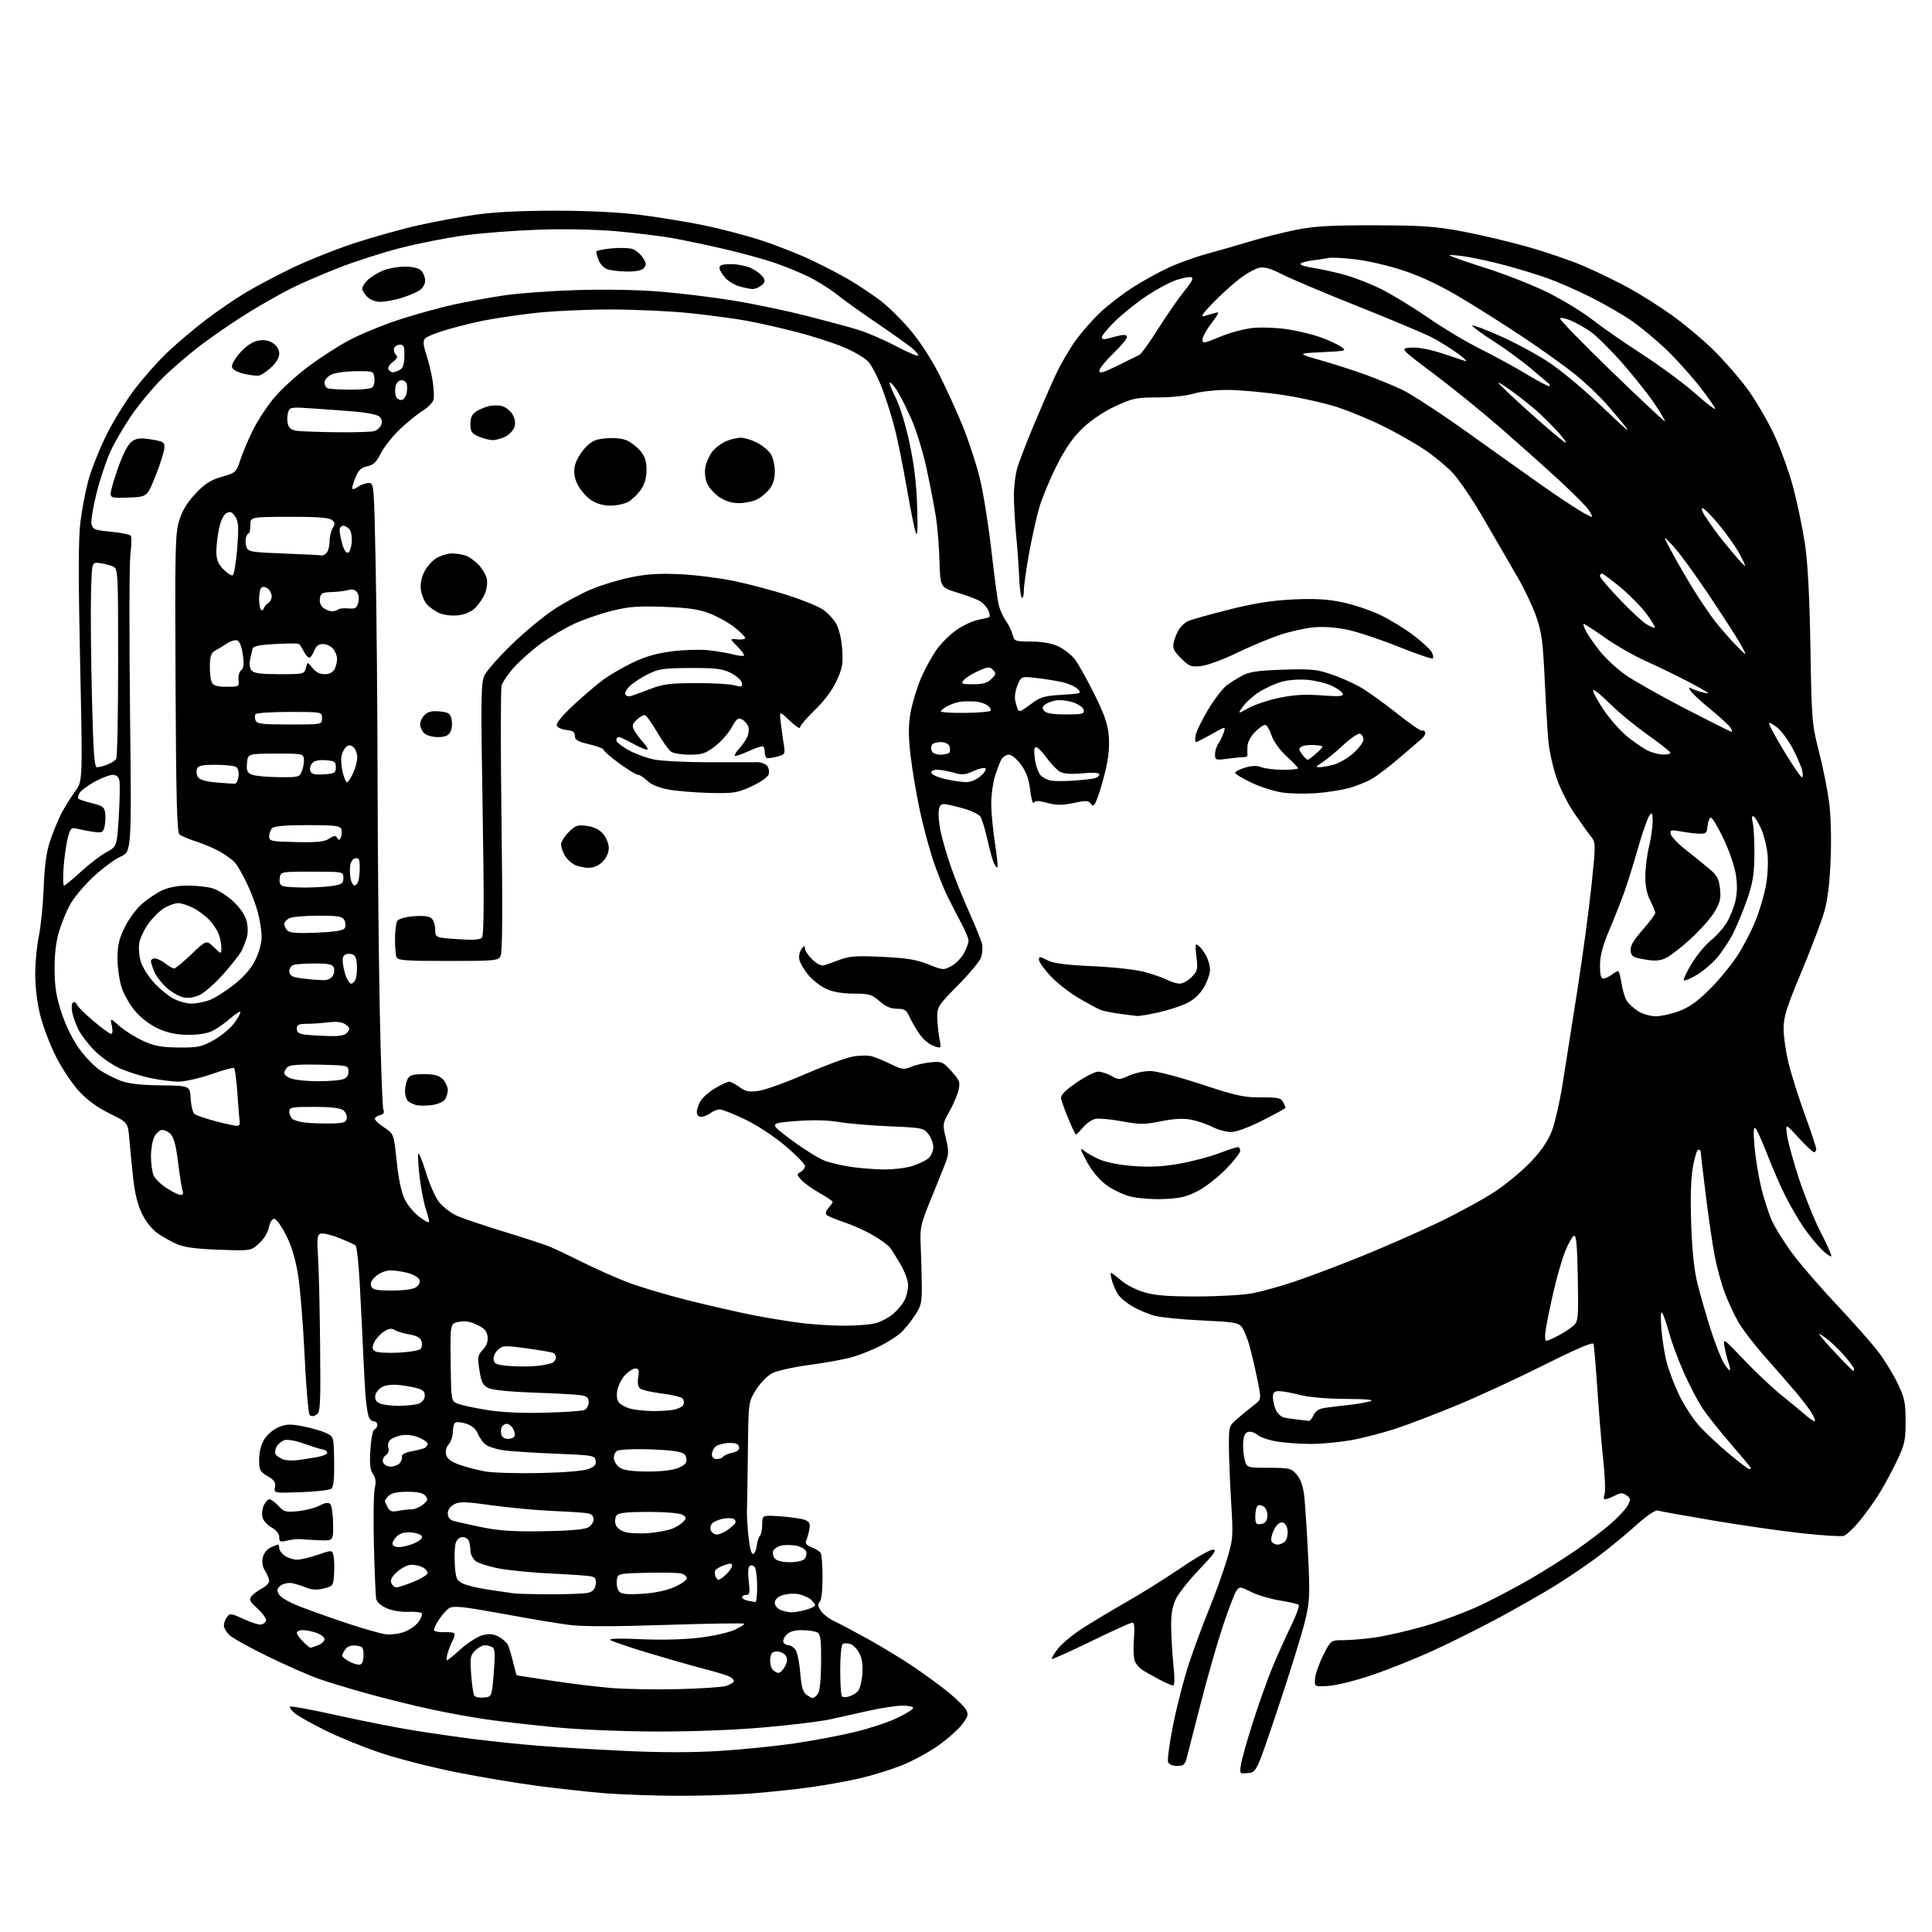 <?xml version="1.0" encoding="UTF-8" standalone="no"?>
<svg 
  version="1.1" 
  xmlns="http://www.w3.org/2000/svg" 
  xmlns:xlink="http://www.w3.org/1999/xlink" 
  xmlns:svg="http://www.w3.org/2000/svg"
  xmlns:rdf="http://www.w3.org/1999/02/22-rdf-syntax-ns#"
  xmlns:cc="http://creativecommons.org/ns#"
  xmlns:dc="http://purl.org/dc/elements/1.1/"
  viewBox="0 0 768 768"
  width="768"
  height="768"
>
<style>svg {background-color: white; }</style>"
<path stroke="none" fill="black" fill-rule="evenodd" d="M268.00,713.86C258.93,713.78 246.55,713.33 240.50,712.85C234.45,712.37 222.53,711.07 214.00,709.96C205.47,708.84 190.75,706.38 181.28,704.48C171.81,702.58 158.53,699.20 151.78,696.96C145.03,694.73 135.00,690.68 129.50,687.97C124.00,685.26 118.42,682.12 117.11,681.00C115.79,679.87 114.97,678.70 115.28,678.39C115.59,678.08 124.09,679.66 134.17,681.90C144.25,684.14 158.12,686.87 165.00,687.96C171.88,689.06 182.90,690.63 189.50,691.46C196.10,692.29 207.35,693.43 214.50,694.00C221.65,694.56 236.95,695.47 248.51,696.02C262.29,696.68 275.06,696.69 285.64,696.05C294.50,695.52 308.00,694.16 315.63,693.05C323.26,691.93 334.18,689.87 339.90,688.48C345.62,687.09 353.16,684.59 356.65,682.93C360.14,681.26 363.00,679.47 363.00,678.95C363.00,678.43 361.09,678.01 358.75,678.01C356.41,678.02 350.45,678.92 345.50,680.01C340.55,681.10 333.57,682.65 330.00,683.46C326.43,684.26 314.73,685.70 304.00,686.64C291.97,687.71 275.49,688.34 261.00,688.31C247.16,688.27 230.51,687.57 220.50,686.60C211.15,685.69 198.89,684.29 193.26,683.48C187.63,682.67 177.73,680.87 171.26,679.47C164.79,678.08 153.65,675.33 146.51,673.36C139.37,671.39 130.37,668.66 126.51,667.29C122.65,665.92 113.65,661.95 106.50,658.47C99.35,654.99 92.49,651.19 91.25,650.03C90.01,648.87 89.00,647.13 89.00,646.15C89.00,645.18 89.56,643.64 90.25,642.74C91.39,641.24 91.95,641.31 96.88,643.60C99.84,644.97 102.95,645.96 103.79,645.80C104.64,645.63 105.53,644.92 105.76,644.22C105.99,643.52 104.50,641.40 102.44,639.51C99.20,636.54 98.87,635.86 100.02,634.47C100.76,633.59 102.62,632.21 104.18,631.41C105.73,630.61 107.00,629.27 107.00,628.44C107.00,627.61 106.29,625.84 105.41,624.51C104.37,622.92 104.04,621.08 104.46,619.18C104.84,617.44 106.10,615.82 107.60,615.14C108.97,614.51 110.30,614.00 110.55,614.00C110.80,614.00 111.00,614.65 111.00,615.44C111.00,616.24 112.00,617.59 113.22,618.44C114.44,619.30 116.62,620.00 118.07,620.00C119.51,620.00 123.23,619.13 126.34,618.06C131.99,616.11 131.99,616.11 132.56,618.37C132.87,619.62 132.98,622.85 132.81,625.57C132.51,630.37 132.40,630.52 128.68,631.44C125.93,632.12 123.97,632.02 121.68,631.08C119.93,630.36 117.38,629.57 116.00,629.32C114.62,629.08 112.66,629.50 111.62,630.27C110.09,631.41 109.95,632.04 110.87,633.75C111.56,635.04 114.99,637.00 119.75,638.83C124.01,640.47 132.43,643.44 138.45,645.43C144.47,647.41 151.00,649.29 152.95,649.59C154.90,649.90 158.26,649.55 160.40,648.82C162.55,648.10 165.22,646.27 166.34,644.77C167.45,643.26 168.02,641.69 167.60,641.27C167.18,640.85 164.74,640.61 162.17,640.73C159.54,640.86 155.85,640.25 153.73,639.32C151.47,638.34 149.79,636.84 149.54,635.59C149.31,634.44 148.91,624.88 148.64,614.35C148.38,603.82 148.52,593.61 148.96,591.66C149.55,589.07 149.36,587.53 148.26,585.96C147.11,584.32 146.87,581.97 147.24,576.20C147.52,571.81 148.21,568.43 148.86,568.21C149.49,568.00 150.00,567.20 150.00,566.42C150.00,565.64 149.36,565.00 148.57,565.00C147.78,565.00 146.86,564.12 146.52,563.05C146.18,561.98 145.69,558.94 145.44,556.30C145.18,553.66 144.71,545.42 144.38,538.00C144.05,530.58 143.43,518.05 143.00,510.16C142.57,502.27 141.83,495.50 141.36,495.11C140.89,494.72 137.91,493.36 134.74,492.10C131.57,490.83 128.27,490.07 127.41,490.40C126.10,490.90 125.94,492.38 126.43,499.75C126.75,504.56 127.12,520.37 127.25,534.88C127.48,558.91 127.35,561.36 125.78,562.36C124.66,563.07 123.72,563.11 123.10,562.48C122.58,561.94 121.68,551.38 121.09,539.00C120.51,526.62 119.35,512.23 118.51,507.00C117.49,500.58 115.94,495.39 113.73,491.00C111.94,487.43 109.82,484.50 109.03,484.50C108.18,484.50 107.29,485.94 106.87,487.99C106.45,490.03 104.82,492.67 102.93,494.35C99.71,497.23 99.71,497.23 87.11,496.79C78.22,496.48 73.32,495.84 70.50,494.63C68.30,493.68 64.82,491.75 62.76,490.33C60.49,488.76 58.02,485.69 56.46,482.51C54.75,479.01 53.58,474.34 52.94,468.39C52.41,463.50 51.72,456.52 51.42,452.87C50.87,446.24 50.87,446.24 43.53,442.61C38.55,440.15 34.60,437.25 31.28,433.62C28.59,430.67 24.49,424.49 22.18,419.88C19.86,415.27 17.08,407.94 15.99,403.59C14.79,398.83 14.00,392.34 14.00,387.29C14.00,382.67 14.64,375.88 15.43,372.20C16.21,368.51 17.08,359.84 17.36,352.93C17.72,343.79 18.45,338.61 20.00,334.01C21.17,330.53 23.22,325.61 24.55,323.09C25.88,320.56 28.30,316.70 29.91,314.50C32.86,310.50 32.86,310.50 31.85,263.50C31.12,229.45 31.15,214.02 31.96,207.50C32.57,202.55 33.99,195.12 35.11,191.00C36.23,186.88 39.33,179.00 42.01,173.50C44.69,168.00 49.80,159.65 53.36,154.95C56.92,150.25 62.95,143.46 66.77,139.86C70.58,136.26 77.30,130.58 81.70,127.23C86.10,123.88 93.08,119.08 97.22,116.57C101.36,114.06 109.88,109.53 116.16,106.52C122.43,103.50 133.62,99.04 141.03,96.61C148.44,94.18 159.88,90.99 166.47,89.52C173.05,88.05 183.40,86.14 189.47,85.29C196.61,84.28 207.72,83.74 221.00,83.75C233.95,83.77 246.29,84.38 254.50,85.42C261.65,86.33 272.90,88.16 279.50,89.50C286.10,90.84 296.42,93.53 302.43,95.49C308.44,97.44 317.58,101.04 322.75,103.49C327.91,105.94 334.92,109.61 338.32,111.66C341.72,113.71 346.90,117.18 349.83,119.37C352.76,121.57 358.04,126.73 361.57,130.84C365.37,135.28 370.06,142.42 373.11,148.40C375.93,153.94 380.21,163.29 382.62,169.18C385.03,175.07 388.13,184.53 389.50,190.19C390.88,195.86 392.92,208.60 394.05,218.50C395.18,228.40 396.48,238.15 396.93,240.17C397.38,242.19 398.68,245.14 399.81,246.73C400.94,248.32 402.17,250.83 402.54,252.31C403.19,254.89 403.49,255.00 409.86,255.02C414.17,255.04 417.94,255.70 420.62,256.91C422.88,257.94 425.89,260.29 427.30,262.14C428.71,263.99 432.20,270.23 435.06,276.00C439.09,284.15 440.37,287.88 440.76,292.66C441.09,296.71 440.65,301.33 439.49,306.16C438.52,310.20 437.05,315.20 436.24,317.28C435.00,320.44 434.58,320.81 433.63,319.52C432.66,318.20 431.70,318.16 426.75,319.20C422.20,320.16 420.02,320.15 416.33,319.17C412.79,318.22 411.49,318.20 410.95,319.09C410.55,319.73 409.91,317.50 409.52,314.14C409.01,309.75 407.99,306.91 405.90,304.02C404.21,301.69 402.17,300.00 401.03,300.00C399.95,300.00 398.58,300.92 397.97,302.05C397.37,303.18 396.23,306.22 395.45,308.80C394.66,311.39 394.02,316.20 394.03,319.50C394.03,322.80 394.68,329.76 395.48,334.96C396.27,340.16 396.75,344.59 396.54,344.79C396.33,345.00 395.73,344.35 395.19,343.34C394.66,342.33 393.46,338.05 392.53,333.83C391.60,329.61 390.31,325.43 389.66,324.55C389.02,323.67 386.02,322.24 382.99,321.38C379.97,320.52 376.60,319.75 375.50,319.66C373.98,319.54 373.42,320.21 373.15,322.50C372.96,324.15 373.35,327.98 374.02,331.00C374.69,334.02 376.47,340.10 377.98,344.50C379.49,348.90 382.74,357.00 385.22,362.50C387.69,368.00 390.00,373.71 390.36,375.18C390.71,376.65 390.53,379.13 389.95,380.68C389.37,382.23 385.22,387.21 380.72,391.75C373.05,399.49 372.55,400.25 372.57,404.25C372.59,406.59 372.97,410.39 373.42,412.71C374.24,416.92 374.24,416.92 370.99,415.71C369.07,415.00 366.65,412.85 365.13,410.50C363.69,408.30 361.98,405.26 361.31,403.75C360.32,401.50 359.46,401.00 356.58,401.00C354.11,401.00 352.06,400.12 349.65,398.00C346.57,395.30 345.56,395.00 339.37,394.98C334.86,394.96 331.10,394.32 328.43,393.11C326.19,392.09 322.97,389.57 321.27,387.52C319.58,385.46 317.98,382.70 317.73,381.39C317.48,380.08 317.88,378.21 318.61,377.25C319.74,375.76 319.94,375.74 319.97,377.06C319.99,377.92 321.32,379.89 322.94,381.44C324.83,383.26 326.53,384.06 327.69,383.70C328.69,383.39 331.52,382.38 334.00,381.45C337.70,380.07 340.69,379.88 350.80,380.37C360.50,380.84 364.36,381.47 369.04,383.36C374.77,385.68 375.09,385.70 378.16,384.05C379.91,383.11 382.17,380.81 383.17,378.94C384.18,377.06 385.00,374.80 385.00,373.91C385.00,373.03 383.80,370.09 382.34,367.40C380.88,364.70 378.37,359.83 376.76,356.57C375.16,353.31 372.53,346.74 370.93,341.96C369.34,337.19 366.93,328.16 365.58,321.89C364.24,315.63 362.61,305.89 361.96,300.26C361.07,292.44 361.07,288.43 361.96,283.30C362.60,279.61 364.46,273.47 366.08,269.66C367.70,265.85 370.61,260.58 372.54,257.94C374.48,255.30 378.14,251.77 380.67,250.09C383.21,248.41 386.91,246.74 388.89,246.39C390.88,246.03 392.82,245.56 393.21,245.33C393.60,245.11 393.46,243.91 392.89,242.66C392.32,241.41 390.88,239.78 389.68,239.03C388.48,238.29 384.42,236.73 380.64,235.59C373.78,233.50 373.78,233.50 373.46,223.00C373.29,217.22 372.65,209.35 372.05,205.50C371.44,201.65 369.79,193.10 368.38,186.50C366.96,179.84 364.23,170.94 362.25,166.50C360.28,162.10 357.74,157.04 356.59,155.26C355.44,153.48 354.16,152.02 353.74,152.01C353.32,152.01 354.31,154.66 355.95,157.91C357.70,161.36 360.03,168.94 361.57,176.16C363.39,184.69 364.32,192.52 364.59,201.50C364.87,211.10 364.71,213.72 363.97,211.50C363.42,209.85 361.84,201.97 360.46,194.00C359.08,186.03 357.01,175.68 355.85,171.00C354.70,166.32 352.38,158.90 350.70,154.50C349.02,150.10 346.53,145.27 345.16,143.78C343.79,142.28 339.35,139.67 335.28,137.97C331.21,136.28 322.84,133.59 316.69,132.00C310.53,130.40 301.68,128.40 297.00,127.54C292.32,126.68 282.20,125.32 274.50,124.50C266.80,123.69 252.40,123.02 242.50,123.02C232.60,123.02 218.78,123.69 211.79,124.51C204.80,125.34 195.80,126.69 191.79,127.52C187.78,128.35 181.24,129.99 177.25,131.16C173.27,132.33 169.51,133.88 168.91,134.61C168.11,135.58 168.25,137.22 169.43,140.80C170.32,143.48 171.46,148.18 171.96,151.24C172.46,154.30 172.62,157.74 172.32,158.89C172.02,160.04 170.14,161.98 168.14,163.20C166.14,164.42 162.09,167.69 159.14,170.46C156.19,173.23 152.73,177.57 151.44,180.11C149.62,183.71 148.42,184.87 146.01,185.35C143.69,185.81 142.55,186.84 141.46,189.45C140.66,191.37 140.00,193.43 140.00,194.02C140.00,194.67 140.91,194.48 142.22,193.56C143.44,192.70 145.40,192.00 146.56,192.00C148.66,192.00 148.68,192.27 149.34,225.16C149.70,243.40 150.04,281.32 150.09,309.41C150.13,337.51 150.51,378.27 150.93,400.00C151.34,421.73 152.00,440.23 152.40,441.12C152.90,442.26 152.51,442.90 151.06,443.27C149.93,443.57 149.00,444.25 149.00,444.77C149.00,445.30 150.70,446.86 152.77,448.23C156.54,450.72 156.54,450.72 157.71,461.79C158.48,469.02 159.60,474.25 160.94,476.87C162.06,479.08 164.57,482.10 166.52,483.58C168.46,485.07 170.25,486.09 170.48,485.85C170.72,485.61 170.23,483.44 169.40,481.03C168.56,478.61 167.42,472.88 166.86,468.30C166.30,463.72 166.04,459.41 166.27,458.73C166.50,458.06 167.90,461.41 169.36,466.19C170.83,470.97 173.20,476.28 174.64,477.98C176.08,479.69 178.89,481.92 180.88,482.94C182.88,483.96 191.29,486.85 199.57,489.37C207.85,491.89 216.39,494.68 218.56,495.58C220.73,496.48 226.55,499.24 231.50,501.73C236.45,504.21 244.43,507.76 249.22,509.62C254.02,511.49 265.04,514.78 273.72,516.95C282.40,519.11 294.23,521.80 300.00,522.92C305.77,524.04 314.31,525.41 318.97,525.98C323.63,526.54 331.28,527.00 335.97,526.99C340.66,526.99 346.17,526.52 348.22,525.96C350.26,525.39 353.32,523.76 355.00,522.34C356.69,520.92 358.73,518.49 359.54,516.93C360.34,515.37 361.00,512.67 361.00,510.92C361.00,509.17 359.65,505.44 358.00,502.62C356.35,499.80 354.42,496.76 353.71,495.85C353.00,494.94 350.05,492.80 347.15,491.09C344.25,489.38 339.09,487.05 335.69,485.91C332.29,484.77 329.08,483.44 328.57,482.94C328.01,482.40 328.30,481.32 329.32,480.19C330.25,479.18 331.00,478.08 331.00,477.77C331.00,477.45 328.64,475.85 325.75,474.22C322.86,472.58 319.61,470.25 318.52,469.04C316.67,466.98 316.65,466.77 318.27,465.87C319.22,465.34 320.00,464.27 320.00,463.51C320.00,462.74 316.51,459.17 312.25,455.56C307.76,451.76 301.00,447.32 296.18,445.00C291.60,442.80 287.07,441.00 286.12,441.00C285.16,441.00 283.51,441.66 282.44,442.47C281.37,443.28 279.71,443.95 278.75,443.97C277.65,443.99 277.00,443.25 277.00,441.96C277.00,440.85 277.74,438.80 278.64,437.42C279.54,436.05 282.17,433.81 284.48,432.46C286.79,431.11 289.22,430.00 289.88,430.00C290.54,430.00 292.39,430.96 293.98,432.14C296.37,433.91 297.71,434.17 301.53,433.65C304.08,433.30 312.40,430.31 320.01,427.00C327.62,423.69 336.09,420.55 338.83,420.03C341.61,419.50 345.07,419.45 346.66,419.92C348.22,420.37 351.65,421.80 354.27,423.08C358.60,425.20 359.35,425.29 362.27,424.06C364.05,423.31 367.55,422.50 370.06,422.27C374.33,421.86 374.84,422.08 378.22,425.83C381.44,429.39 381.75,430.19 381.05,433.27C380.62,435.16 379.00,438.98 377.45,441.74C374.68,446.68 374.65,446.87 376.01,452.52C377.22,457.59 377.19,458.77 375.80,462.39C374.92,464.65 372.28,471.23 369.92,477.00C365.97,486.70 365.67,488.07 365.99,495.00C366.18,499.12 366.37,506.13 366.42,510.57C366.49,517.86 366.22,519.07 363.63,522.98C362.05,525.36 359.58,528.42 358.13,529.76C356.68,531.11 353.02,533.46 350.00,534.99C346.98,536.52 342.03,538.51 339.01,539.40C335.99,540.30 328.35,541.71 322.03,542.54C315.70,543.37 308.95,544.87 307.01,545.86C305.00,546.90 302.22,549.75 300.50,552.51C297.50,557.35 297.50,557.35 297.29,577.42C297.17,588.47 297.01,598.85 296.92,600.50C296.83,602.15 297.10,606.78 297.53,610.78C298.01,615.35 298.71,617.93 299.40,617.71C300.00,617.51 300.65,616.03 300.83,614.42C301.01,612.82 301.57,611.07 302.08,610.55C302.58,610.03 303.00,607.95 303.00,605.93C303.00,602.27 303.00,602.27 310.25,602.77C314.24,603.05 318.56,603.67 319.86,604.15C321.75,604.86 322.13,605.58 321.75,607.77C321.49,609.27 320.95,611.28 320.54,612.24C319.97,613.56 320.47,614.23 322.63,615.05C324.19,615.64 325.80,616.66 326.21,617.31C326.63,617.97 326.98,622.35 326.98,627.05C326.99,632.17 326.54,636.06 325.85,636.75C324.99,637.61 325.09,638.49 326.28,640.30C327.14,641.62 329.57,643.50 331.68,644.48C333.78,645.45 340.00,648.75 345.50,651.80C351.00,654.86 359.20,659.87 363.72,662.95C368.25,666.03 374.40,670.56 377.39,673.02C380.39,675.49 383.38,678.47 384.04,679.66C385.07,681.52 384.84,682.34 382.41,685.53C380.85,687.58 376.47,691.43 372.67,694.10C368.87,696.76 362.23,700.31 357.90,701.98C353.58,703.64 346.32,705.87 341.77,706.92C337.22,707.97 328.55,709.55 322.50,710.41C316.45,711.28 305.43,712.44 298.00,712.99C290.57,713.54 277.07,713.93 268.00,713.86zM496.11,704.82C492.72,705.15 492.72,705.15 493.34,701.25C493.69,699.11 495.82,691.54 498.10,684.43C500.37,677.32 503.80,667.67 505.73,663.00C507.65,658.33 510.98,650.92 513.11,646.55C515.25,642.18 516.66,638.30 516.25,637.94C515.84,637.58 512.46,636.80 508.75,636.21C505.04,635.62 499.93,634.11 497.40,632.84C493.03,630.66 492.74,630.64 491.50,632.33C490.78,633.31 488.37,639.62 486.13,646.34C483.89,653.07 479.99,666.66 477.46,676.54C474.93,686.42 472.42,696.19 471.89,698.25C471.04,701.53 470.55,702.00 467.93,702.00C466.12,702.00 464.70,701.37 464.33,700.41C463.99,699.54 464.91,692.85 466.36,685.54C467.82,678.23 470.63,667.36 472.60,661.38C474.58,655.39 478.13,645.77 480.50,640.00C482.87,634.23 486.03,625.46 487.54,620.51C490.21,611.72 490.25,611.20 489.39,597.01C488.91,589.03 488.51,578.98 488.51,574.67C488.50,566.88 488.52,566.83 492.20,563.67C494.24,561.93 497.15,559.54 498.68,558.37C501.46,556.23 501.46,556.23 499.65,547.53C498.66,542.75 497.22,536.72 496.45,534.15C495.69,531.57 494.42,528.59 493.64,527.52C492.38,525.80 490.48,525.49 477.86,524.90C469.96,524.54 461.48,523.70 459.00,523.04C456.52,522.38 452.58,520.73 450.24,519.37C447.90,518.02 445.30,515.86 444.46,514.58C443.62,513.29 442.53,510.84 442.04,509.12C441.54,507.41 441.39,506.00 441.69,506.00C441.99,506.00 443.76,507.34 445.62,508.97C447.48,510.61 451.59,512.72 454.75,513.67C459.14,514.98 464.16,515.38 476.00,515.36C484.52,515.35 494.43,514.77 498.00,514.08C501.57,513.39 509.03,511.31 514.57,509.45C520.11,507.60 532.03,503.10 541.07,499.45C550.11,495.80 563.96,489.71 571.86,485.92C579.75,482.14 589.93,476.57 594.46,473.55C599.00,470.54 605.43,465.16 608.76,461.60C612.87,457.20 615.49,453.30 616.95,449.40C618.13,446.25 619.97,438.23 621.05,431.59C622.12,424.94 624.79,408.02 626.97,394.00C629.16,379.98 631.72,360.96 632.67,351.75C634.39,335.00 634.39,335.00 632.22,332.25C631.02,330.74 628.04,326.56 625.59,322.96C623.13,319.37 620.01,313.07 618.65,308.96C617.28,304.86 615.88,298.57 615.54,295.00C615.19,291.43 614.53,280.39 614.06,270.47C613.35,255.08 612.85,251.36 610.66,245.07C609.25,241.02 605.96,234.06 603.35,229.60C600.74,225.15 594.84,214.97 590.25,207.00C585.58,198.89 579.83,190.38 577.20,187.68C574.61,185.03 569.58,180.92 566.00,178.55C562.42,176.17 555.29,172.12 550.14,169.55C544.99,166.97 536.67,163.52 531.64,161.87C526.61,160.21 516.65,158.00 509.50,156.94C502.35,155.88 492.63,155.01 487.91,155.00C483.15,155.00 477.13,155.66 474.41,156.49C471.59,157.35 465.54,157.98 460.18,157.99C451.70,158.00 450.21,158.30 443.45,161.43C438.97,163.50 433.87,166.91 430.55,170.04C426.60,173.77 423.70,177.92 420.17,184.86C417.47,190.16 414.34,197.65 413.20,201.50C412.07,205.35 410.21,213.66 409.07,219.96C407.93,226.27 407.00,232.93 407.00,234.77C407.00,236.61 406.65,237.90 406.22,237.64C405.79,237.37 405.32,233.86 405.16,229.83C405.00,225.80 404.46,218.22 403.96,213.00C403.46,207.78 403.04,200.57 403.04,197.00C403.03,193.43 403.66,188.39 404.45,185.81C405.23,183.23 408.18,175.58 411.01,168.81C413.84,162.04 417.71,153.16 419.61,149.09C421.50,145.01 425.01,138.94 427.41,135.59C429.80,132.24 434.23,127.16 437.26,124.31C440.28,121.45 446.00,117.02 449.97,114.45C453.93,111.89 460.45,108.28 464.44,106.43C468.44,104.58 475.26,102.12 479.60,100.95C483.95,99.78 491.77,97.53 497.00,95.95C502.23,94.37 510.55,92.28 515.50,91.30C522.55,89.90 529.27,89.53 546.50,89.56C565.08,89.61 570.45,89.97 581.00,91.93C587.88,93.20 599.61,95.96 607.08,98.07C614.55,100.17 624.81,103.69 629.88,105.90C634.96,108.10 642.81,111.91 647.32,114.38C651.84,116.84 659.54,121.70 664.43,125.18C669.33,128.65 676.77,134.88 680.98,139.00C685.19,143.12 691.24,150.03 694.42,154.33C697.60,158.64 702.38,166.74 705.04,172.33C707.70,177.93 711.23,187.68 712.89,194.00C714.56,200.32 716.65,210.45 717.54,216.50C718.63,223.85 719.34,237.45 719.67,257.50C720.16,286.39 720.29,287.91 723.04,298.68C724.62,304.82 726.43,313.82 727.08,318.68C727.78,323.96 728.04,333.13 727.71,341.50C727.33,351.16 726.54,357.67 725.15,362.50C724.04,366.35 719.95,377.11 716.07,386.42C710.16,400.55 709.00,404.25 709.01,408.92C709.01,411.99 709.88,418.10 710.95,422.50C712.01,426.90 714.92,436.12 717.42,443.00C719.92,449.88 721.98,456.06 721.98,456.75C721.99,457.44 721.60,458.00 721.10,458.00C720.61,458.00 717.84,455.41 714.95,452.25C709.70,446.51 709.70,446.51 710.42,451.50C710.82,454.25 712.98,462.04 715.21,468.82C717.45,475.59 721.24,484.95 723.64,489.61C726.04,494.27 728.00,498.60 728.00,499.24C728.00,499.87 726.38,498.84 724.40,496.95C722.42,495.05 719.11,491.02 717.04,488.00C714.97,484.98 711.68,479.34 709.74,475.48C707.80,471.62 704.56,464.20 702.55,458.98C700.54,453.77 698.41,449.05 697.82,448.50C697.07,447.79 696.95,449.84 697.42,455.50C697.79,459.90 698.94,467.14 699.99,471.60C701.03,476.05 702.97,482.13 704.30,485.10C705.62,488.07 709.39,494.10 712.67,498.50C715.95,502.90 723.94,512.12 730.43,519.00C736.91,525.88 744.26,534.20 746.75,537.50C749.24,540.80 752.68,546.42 754.39,550.00C757.12,555.70 757.50,557.55 757.50,565.00C757.50,572.72 757.16,574.20 753.85,581.14C751.85,585.34 748.52,591.40 746.47,594.62C744.41,597.83 740.93,602.60 738.73,605.21C736.53,607.82 733.90,610.21 732.90,610.53C731.89,610.85 724.42,610.39 716.28,609.50C708.15,608.62 692.27,606.33 681.00,604.43C669.73,602.52 659.80,600.74 658.94,600.47C657.99,600.18 654.51,602.58 649.98,606.66C645.91,610.32 639.06,615.93 634.76,619.12C630.46,622.31 622.99,627.36 618.16,630.35C613.33,633.33 603.37,639.02 596.02,642.99C588.67,646.96 576.88,652.85 569.82,656.08C562.76,659.32 551.70,663.74 545.24,665.92C538.78,668.10 531.02,670.02 528.00,670.19C522.50,670.50 522.50,670.50 522.76,667.20C522.90,665.39 524.37,661.22 526.02,657.95C529.03,652.00 529.03,652.00 533.94,652.00C536.64,652.00 542.34,651.52 546.60,650.92C550.87,650.33 559.79,648.27 566.43,646.36C573.07,644.44 583.10,640.68 588.72,638.01C594.34,635.34 603.34,630.58 608.72,627.44C614.10,624.29 622.10,619.24 626.50,616.20C630.90,613.16 636.99,608.54 640.03,605.93C643.08,603.31 646.21,599.97 647.01,598.49C648.31,596.05 648.27,595.67 646.59,594.44C645.02,593.30 644.30,593.31 641.92,594.54C640.37,595.34 638.64,596.00 638.08,596.00C637.48,596.00 637.37,595.17 637.82,593.96C638.23,592.84 638.02,586.88 637.35,580.71C636.68,574.55 635.61,561.85 634.99,552.50C634.36,543.15 633.67,534.93 633.45,534.23C633.18,533.38 626.78,536.10 613.91,542.55C603.38,547.82 587.95,554.96 579.63,558.41C571.31,561.87 560.21,566.12 554.98,567.86C549.74,569.59 541.64,571.68 536.98,572.51C532.31,573.33 525.12,574.00 521.00,573.99C516.88,573.99 510.85,573.55 507.61,573.02C504.37,572.49 500.92,571.33 499.94,570.44C498.95,569.55 497.33,568.98 496.32,569.17C495.03,569.42 494.41,570.57 494.20,573.16C494.03,575.16 494.28,578.30 494.75,580.12C495.61,583.45 495.61,583.45 504.39,583.47C512.66,583.50 513.31,583.66 515.48,586.18C517.04,588.00 518.00,590.74 518.45,594.68C518.81,597.88 519.50,608.38 519.98,618.00C520.76,633.80 520.65,636.33 518.87,644.00C517.78,648.67 512.98,664.20 508.20,678.50C499.50,704.50 499.50,704.50 496.11,704.82zM192.34,674.81C195.50,674.50 195.50,674.50 196.28,665.08C196.88,657.83 196.76,655.47 195.78,654.84C195.08,654.40 193.71,654.02 192.75,654.02C191.79,654.01 190.04,654.96 188.87,656.13C186.95,658.05 186.79,659.03 187.29,665.60C187.59,669.63 188.14,673.42 188.51,674.02C188.88,674.62 190.61,674.97 192.34,674.81zM323.07,675.00C323.45,675.00 324.33,674.31 325.03,673.46C325.88,672.44 326.34,668.25 326.40,660.93C326.48,652.17 326.20,649.74 325.00,648.98C324.18,648.46 321.43,648.02 318.90,648.02C315.62,648.00 313.81,648.55 312.56,649.94C311.59,651.00 311.10,652.35 311.46,652.94C311.82,653.52 312.71,654.00 313.44,654.00C314.16,654.00 315.37,654.74 316.11,655.63C316.86,656.53 317.75,660.65 318.08,664.79C318.55,670.45 319.15,672.64 320.54,673.65C321.55,674.39 322.69,675.00 323.07,675.00zM337.43,674.40C338.57,674.06 340.14,673.18 340.91,672.44C341.69,671.71 342.53,668.68 342.77,665.71C343.08,661.99 342.73,659.37 341.62,657.23C340.74,655.53 339.12,653.86 338.02,653.51C336.92,653.16 335.56,653.15 335.01,653.49C334.44,653.85 334.00,658.40 334.00,663.89C334.00,669.27 334.30,673.97 334.68,674.34C335.05,674.72 336.29,674.74 337.43,674.40zM269.50,671.46C278.30,671.24 286.82,670.69 288.43,670.23C290.05,669.77 291.53,668.91 291.72,668.33C291.92,667.75 290.82,666.78 289.29,666.17C287.75,665.57 283.12,664.21 279.00,663.16C274.88,662.10 265.20,659.33 257.50,657.01C249.80,654.68 243.07,652.37 242.54,651.88C241.96,651.33 246.78,651.22 254.54,651.60C262.16,651.97 271.58,651.76 277.40,651.09C282.85,650.47 289.33,649.06 291.81,647.97C294.28,646.87 296.07,645.74 295.79,645.45C295.50,645.17 281.42,645.38 264.49,645.94C243.48,646.62 231.30,646.61 226.11,645.91C221.92,645.34 213.55,643.98 207.50,642.87C201.45,641.77 192.90,640.27 188.50,639.53C183.40,638.68 179.87,638.53 178.77,639.12C177.82,639.63 175.92,641.69 174.56,643.69C173.20,645.70 172.31,647.69 172.58,648.14C172.86,648.58 174.64,648.88 176.54,648.81C178.45,648.73 180.27,648.94 180.59,649.25C180.90,649.57 180.63,650.83 179.97,652.05C179.32,653.28 178.41,655.57 177.96,657.14C177.51,658.71 177.38,660.00 177.67,660.00C177.97,660.00 180.45,657.99 183.18,655.52C185.92,653.06 189.76,650.61 191.71,650.07C194.42,649.32 195.95,649.44 198.10,650.55C199.66,651.36 201.34,652.80 201.84,653.76C202.33,654.72 203.29,657.86 203.97,660.75C204.65,663.64 205.31,666.00 205.45,666.00C205.59,666.00 211.74,666.93 219.10,668.08C226.47,669.22 237.22,670.54 243.00,671.00C248.78,671.47 260.70,671.68 269.50,671.46zM466.30,670.00C465.75,670.00 463.30,668.94 460.86,667.64C458.42,666.34 455.46,664.68 454.28,663.94C453.11,663.21 451.71,661.65 451.17,660.48C450.64,659.31 450.44,655.35 450.74,651.67C451.11,647.02 450.93,645.00 450.13,645.00C449.50,645.00 442.13,648.34 433.75,652.43C425.37,656.51 418.34,659.67 418.12,659.45C417.90,659.23 418.96,657.43 420.47,655.45C421.98,653.47 426.43,649.78 430.36,647.25C434.29,644.73 442.22,639.98 447.98,636.69C453.75,633.41 463.33,627.41 469.27,623.36C475.20,619.31 481.01,616.00 482.16,616.00C483.84,616.00 482.78,617.56 476.86,623.75C472.79,628.01 468.57,633.30 467.49,635.50C466.06,638.37 465.52,641.47 465.55,646.50C465.58,650.35 465.98,657.21 466.45,661.75C467.00,667.15 466.95,670.00 466.30,670.00zM309.45,665.00C310.12,665.00 311.28,663.85 312.03,662.43C313.04,660.56 313.12,659.41 312.34,658.18C311.76,657.26 310.21,656.50 308.89,656.50C307.01,656.50 306.43,657.10 306.18,659.31C306.00,660.86 306.39,662.77 307.05,663.56C307.71,664.35 308.79,665.00 309.45,665.00zM143.00,661.71C144.00,661.55 144.50,660.31 144.50,657.99C144.50,654.87 144.19,654.46 141.55,654.16C139.59,653.94 138.16,654.42 137.30,655.61C136.58,656.58 136.00,657.73 136.00,658.16C136.00,658.59 137.24,659.61 138.75,660.44C140.26,661.27 142.18,661.84 143.00,661.71zM123.39,655.00C123.65,655.00 125.02,654.56 126.43,654.02C127.85,653.49 129.00,652.41 129.00,651.62C129.00,650.84 127.58,649.70 125.85,649.10C124.12,648.49 121.64,648.00 120.35,648.00C119.06,648.00 118.00,648.47 118.00,649.05C118.00,649.62 119.10,651.20 120.45,652.55C121.80,653.90 123.13,655.00 123.39,655.00zM314.50,640.93C315.60,640.96 318.19,640.52 320.25,639.95C322.31,639.37 324.00,638.55 324.00,638.11C324.00,637.67 323.21,636.63 322.25,635.79C321.29,634.96 319.06,634.00 317.30,633.67C315.54,633.34 312.73,633.55 311.05,634.13C309.07,634.82 308.00,635.87 308.00,637.13C308.00,638.20 309.00,639.47 310.25,639.97C311.49,640.47 313.40,640.90 314.50,640.93zM300.25,636.86C300.66,636.94 300.99,634.19 300.98,630.75C300.98,627.31 300.58,623.88 300.10,623.12C299.62,622.36 298.72,622.05 298.11,622.43C297.38,622.88 297.22,624.99 297.64,628.56C298.18,633.19 298.03,634.00 296.64,634.00C295.74,634.00 295.00,634.42 295.00,634.93C295.00,635.44 296.01,636.06 297.25,636.29C298.49,636.53 299.84,636.79 300.25,636.86zM219.00,633.76C225.88,633.78 232.62,633.49 234.00,633.11C235.74,632.63 236.59,631.61 236.81,629.75C237.06,627.63 236.64,626.97 234.81,626.60C233.54,626.34 226.65,625.86 219.50,625.53C212.35,625.21 202.97,624.31 198.65,623.54C194.34,622.76 189.95,621.36 188.90,620.41C187.86,619.46 187.00,617.67 187.00,616.43C187.00,615.18 186.73,613.45 186.39,612.58C186.06,611.71 184.92,611.00 183.87,611.00C182.78,611.00 181.62,611.97 181.18,613.25C180.75,614.49 180.58,618.32 180.79,621.77C181.14,627.36 181.47,628.19 183.84,629.41C185.30,630.17 189.88,631.28 194.00,631.89C198.12,632.50 202.62,633.16 204.00,633.36C205.38,633.56 212.12,633.74 219.00,633.76zM255.05,633.57C259.98,633.29 264.70,632.33 267.92,630.94C270.71,629.74 273.00,628.14 273.00,627.40C273.00,626.65 271.99,625.79 270.75,625.48C269.51,625.17 263.32,625.05 257.00,625.21C245.50,625.50 245.50,625.50 245.18,628.31C245.00,629.86 245.40,631.77 246.06,632.57C246.98,633.68 249.05,633.92 255.05,633.57zM157.58,631.00C158.34,631.00 161.44,629.99 164.48,628.75C167.51,627.51 170.00,625.95 170.00,625.29C170.00,624.62 169.13,623.60 168.07,623.04C167.00,622.47 164.98,622.00 163.58,622.00C162.18,622.00 159.65,623.24 157.95,624.75C155.81,626.67 155.08,628.03 155.54,629.25C155.91,630.21 156.83,631.00 157.58,631.00zM285.65,628.00C286.05,628.00 287.41,627.02 288.69,625.83C289.96,624.63 291.00,623.08 291.00,622.38C291.00,621.40 290.31,621.34 288.00,622.15C286.35,622.73 284.73,623.62 284.41,624.15C284.09,624.67 284.07,625.75 284.38,626.55C284.69,627.35 285.26,628.00 285.65,628.00zM314.00,621.00C316.81,621.00 319.22,620.44 319.89,619.63C320.52,618.87 320.76,617.53 320.42,616.65C320.08,615.77 318.28,614.77 316.41,614.42C314.54,614.07 311.87,614.07 310.46,614.42C309.06,614.77 307.66,615.73 307.35,616.54C307.03,617.36 307.33,618.69 308.01,619.51C308.79,620.45 311.01,621.00 314.00,621.00zM158.53,615.00C159.92,615.00 162.66,614.33 164.62,613.51C166.63,612.67 168.00,611.48 167.76,610.76C167.53,610.07 165.65,609.36 163.57,609.18C161.06,608.97 159.17,609.44 157.90,610.59C156.86,611.54 156.00,612.92 156.00,613.65C156.00,614.43 157.08,615.00 158.53,615.00zM507.85,614.00C508.90,614.00 510.29,613.35 510.95,612.56C511.61,611.77 512.00,609.86 511.82,608.32C511.63,606.65 510.81,605.39 509.81,605.20C508.74,604.99 507.52,606.03 506.49,608.03C505.59,609.76 505.10,611.81 505.40,612.59C505.69,613.37 506.80,614.00 507.85,614.00zM114.25,612.39C111.36,613.07 111.00,612.92 111.00,611.03C111.00,609.71 109.86,608.27 107.97,607.20C106.31,606.27 104.67,604.45 104.35,603.18C104.02,601.90 104.24,599.76 104.85,598.43C105.46,597.09 106.48,596.00 107.11,596.00C107.75,596.00 109.37,597.18 110.71,598.63C112.92,601.02 113.65,601.21 118.46,600.72C121.38,600.41 125.23,599.42 127.00,598.50C129.26,597.33 130.55,597.15 131.28,597.88C131.86,598.46 132.37,601.99 132.42,605.72C132.50,612.50 132.50,612.50 127.00,612.28C123.97,612.16 120.60,611.96 119.50,611.83C118.40,611.71 116.04,611.96 114.25,612.39zM257.88,609.43C261.39,609.15 265.67,608.33 267.38,607.61C269.10,606.90 271.09,605.60 271.81,604.72C272.93,603.38 272.82,602.98 271.13,602.07C270.03,601.48 263.98,601.00 257.69,601.00C249.51,601.00 245.94,601.37 245.16,602.30C244.57,603.02 244.34,604.59 244.66,605.80C245.01,607.15 246.46,608.38 248.37,608.97C250.09,609.50 254.37,609.71 257.88,609.43zM284.88,610.00C285.80,610.00 287.67,609.24 289.03,608.31C290.39,607.38 291.81,606.15 292.20,605.58C292.58,605.02 292.38,604.23 291.74,603.84C291.11,603.45 289.22,603.38 287.55,603.69C285.87,604.00 283.92,604.79 283.21,605.45C282.51,606.11 282.22,607.40 282.57,608.32C282.92,609.25 283.97,610.00 284.88,610.00zM216.00,608.69C226.15,608.53 232.28,608.01 233.75,607.19C234.99,606.49 236.00,605.05 236.00,603.98C236.00,602.77 235.16,601.87 233.75,601.58C232.51,601.33 226.32,600.91 220.00,600.65C213.68,600.39 202.77,599.38 195.77,598.41C184.95,596.90 182.67,596.84 180.52,597.99C178.97,598.82 178.00,600.21 178.00,601.60C178.00,602.98 178.77,604.11 179.97,604.49C181.06,604.84 186.12,605.98 191.22,607.03C198.46,608.51 203.91,608.88 216.00,608.69zM501.25,605.82C502.82,605.60 503.59,604.72 503.80,602.91C503.97,601.49 503.42,599.77 502.59,599.08C501.77,598.39 500.62,598.12 500.04,598.47C499.47,598.83 499.00,600.70 499.00,602.63C499.00,605.70 499.28,606.10 501.25,605.82zM158.22,600.61C159.89,600.27 162.27,600.00 163.51,600.00C164.76,600.00 166.83,599.15 168.11,598.11C170.10,596.50 170.24,596.00 169.10,594.61C168.14,593.47 166.07,593.00 161.95,593.00C158.00,593.00 155.64,593.50 154.57,594.57C153.71,595.44 153.00,596.37 153.00,596.64C153.00,596.91 153.49,598.05 154.09,599.17C154.96,600.79 155.81,601.09 158.22,600.61zM119.68,593.17C108.85,593.56 108.85,593.56 109.31,591.17C109.67,589.29 109.05,588.37 106.38,586.80C103.31,584.98 103.00,584.38 103.00,580.15C103.01,577.25 103.77,574.25 105.03,572.19C106.15,570.34 108.67,568.20 110.71,567.35C113.79,566.06 115.35,566.00 120.44,566.99C123.77,567.64 127.89,568.83 129.59,569.62C132.67,571.07 132.67,571.07 132.83,580.92C132.94,587.73 132.60,591.08 131.74,591.77C131.06,592.33 125.63,592.96 119.68,593.17zM214.50,585.56C223.87,585.37 231.87,584.72 233.80,584.00C236.32,583.06 237.04,582.26 236.80,580.63C236.51,578.59 235.83,578.47 220.67,577.85C211.97,577.50 202.74,576.90 200.17,576.52C197.60,576.15 194.56,575.24 193.40,574.50C192.25,573.76 190.74,571.79 190.05,570.12C189.21,568.08 187.68,566.72 185.42,565.97C183.56,565.36 181.58,565.14 181.02,565.49C180.46,565.83 180.00,567.52 180.00,569.23C180.00,570.94 179.27,573.15 178.38,574.13C177.38,575.24 176.98,576.80 177.35,578.25C177.77,579.92 179.29,581.06 182.72,582.28C185.35,583.22 189.97,584.41 193.00,584.94C196.03,585.46 205.70,585.74 214.50,585.56zM257.28,584.95C262.88,584.98 267.35,584.46 269.60,583.52C272.39,582.36 273.08,581.56 272.82,579.77C272.56,577.92 271.67,577.38 268.00,576.82C265.52,576.45 259.82,576.11 255.33,576.07C250.84,576.03 246.45,576.27 245.58,576.61C244.71,576.94 244.00,578.24 244.00,579.49C244.00,580.73 245.01,582.46 246.25,583.33C247.86,584.45 250.99,584.91 257.28,584.95zM695.25,583.96C695.66,583.98 696.00,583.81 696.00,583.58C696.00,583.36 692.40,579.02 688.00,573.94C683.60,568.87 678.49,562.42 676.64,559.61C674.80,556.80 671.49,550.45 669.30,545.50C667.11,540.55 664.52,533.58 663.55,530.00C662.58,526.42 661.35,522.83 660.83,522.00C660.20,521.01 660.05,523.04 660.41,528.00C660.71,532.12 661.66,538.20 662.53,541.50C663.39,544.80 665.62,550.67 667.49,554.53C669.35,558.40 672.79,563.75 675.13,566.42C677.48,569.08 682.80,574.11 686.95,577.59C691.10,581.07 694.84,583.94 695.25,583.96zM155.35,583.00C156.67,583.00 158.28,582.37 158.91,581.61C159.55,580.84 159.94,579.63 159.79,578.93C159.61,578.12 161.09,577.36 163.77,576.87C166.11,576.45 168.47,575.83 169.02,575.49C169.56,575.16 170.00,574.44 170.00,573.89C170.00,573.34 168.40,572.23 166.45,571.41C164.23,570.49 161.61,570.17 159.48,570.57C157.61,570.92 155.55,571.83 154.92,572.59C154.29,573.35 154.06,574.71 154.41,575.61C154.78,576.59 154.35,577.75 153.35,578.48C152.36,579.21 151.93,580.38 152.31,581.36C152.65,582.26 154.02,583.00 155.35,583.00zM118.50,580.41C120.70,580.10 124.20,579.54 126.29,579.17C128.37,578.80 130.08,578.05 130.09,577.50C130.10,576.95 129.29,576.36 128.30,576.20C127.31,576.03 123.95,574.98 120.83,573.86C117.59,572.69 114.27,572.10 113.08,572.48C111.93,572.84 110.53,574.01 109.95,575.09C109.38,576.16 109.20,577.51 109.56,578.09C109.91,578.67 111.17,579.55 112.35,580.06C113.53,580.56 116.30,580.72 118.50,580.41zM284.94,580.00C286.01,580.00 287.14,579.58 287.45,579.08C287.77,578.57 289.39,577.85 291.07,577.49C293.19,577.02 294.01,576.31 293.77,575.16C293.52,573.95 292.44,573.53 289.73,573.61C287.70,573.67 285.35,574.29 284.52,574.98C283.68,575.68 283.00,577.09 283.00,578.12C283.00,579.31 283.71,580.00 284.94,580.00zM201.91,572.00C202.99,572.00 204.15,571.56 204.49,571.02C204.82,570.48 204.61,569.13 204.01,568.02C203.42,566.91 202.26,566.00 201.43,566.00C200.61,566.00 199.68,566.67 199.36,567.50C199.05,568.33 199.05,569.67 199.36,570.50C199.68,571.33 200.82,572.00 201.91,572.00zM520.27,564.84C520.70,564.93 521.54,563.90 522.15,562.57C522.94,560.83 524.30,559.98 526.88,559.62C528.87,559.33 533.04,558.83 536.15,558.49C539.25,558.16 543.08,557.50 544.65,557.03C546.61,556.44 543.58,556.15 534.96,556.09C527.32,556.03 520.17,555.41 516.66,554.50C513.49,553.67 509.80,553.00 508.45,553.00C506.52,553.00 506.00,553.52 506.00,555.45C506.00,556.80 506.53,559.06 507.17,560.48C507.82,561.89 509.28,563.25 510.42,563.50C511.56,563.75 514.08,564.12 516.00,564.32C517.92,564.52 519.85,564.75 520.27,564.84zM721.31,564.97C721.75,564.99 721.30,563.62 720.31,561.93C719.31,560.25 716.48,556.47 714.00,553.55C711.52,550.62 706.02,544.30 701.76,539.51C697.51,534.71 692.67,528.43 691.02,525.54C689.37,522.65 686.92,517.37 685.58,513.81C684.24,510.24 682.43,503.57 681.56,498.98C680.69,494.40 679.08,483.34 677.99,474.40C676.89,465.46 676.00,457.89 676.00,457.57C676.00,457.26 675.59,457.00 675.09,457.00C674.59,457.00 673.63,460.09 672.96,463.86C672.14,468.41 671.91,476.09 672.28,486.61C672.66,497.63 673.45,504.96 674.84,510.52C675.95,514.93 678.29,523.03 680.03,528.52C681.78,534.01 684.11,539.99 685.22,541.80C686.32,543.62 687.41,544.92 687.64,544.69C687.87,544.46 687.66,543.20 687.17,541.89C686.68,540.57 685.96,537.76 685.57,535.63C684.86,531.75 684.86,531.75 693.33,540.63C697.98,545.51 704.60,551.75 708.02,554.50C711.45,557.25 715.66,560.72 717.38,562.22C719.09,563.72 720.86,564.95 721.31,564.97zM216.50,561.58C224.20,561.38 231.29,560.90 232.25,560.51C233.22,560.11 234.00,558.73 234.00,557.44C234.00,555.56 233.35,554.99 230.75,554.60C228.96,554.33 220.62,553.87 212.22,553.59C202.82,553.27 195.89,552.58 194.22,551.78C191.93,550.70 191.35,549.57 190.59,544.73C189.75,539.47 189.86,538.77 191.91,536.59C193.41,535.00 194.04,533.26 193.83,531.35C193.58,529.19 192.58,528.05 189.71,526.65C187.05,525.35 184.87,524.99 182.43,525.45C178.95,526.10 178.95,526.10 179.14,541.50C179.33,556.90 179.33,556.90 181.92,557.96C183.34,558.54 188.55,559.68 193.50,560.48C199.37,561.43 207.36,561.81 216.50,561.58zM259.12,560.91C262.22,560.96 266.19,560.71 267.96,560.36C269.73,560.00 271.42,559.07 271.72,558.29C272.02,557.51 271.81,556.41 271.25,555.85C270.70,555.30 266.98,554.43 262.99,553.93C259.00,553.43 255.15,552.54 254.44,551.95C253.61,551.26 253.35,549.64 253.70,547.44C254.15,544.66 253.94,544.00 252.58,544.00C251.66,544.00 249.81,545.18 248.47,546.62C247.14,548.06 245.76,550.77 245.41,552.63C245.01,554.74 245.24,556.58 246.01,557.51C246.69,558.34 248.66,559.42 250.38,559.91C252.09,560.41 256.03,560.86 259.12,560.91zM158.50,558.84C161.25,558.82 164.62,558.49 166.00,558.11C167.53,557.69 168.62,556.57 168.82,555.21C169.05,553.65 168.46,552.75 166.82,552.14C165.54,551.67 162.25,551.00 159.50,550.66C156.28,550.25 153.61,550.48 152.00,551.29C150.62,551.98 149.36,553.55 149.18,554.78C148.95,556.35 149.54,557.29 151.18,557.94C152.46,558.45 155.75,558.86 158.50,558.84zM736.72,545.00C736.87,545.00 737.00,544.61 737.00,544.14C737.00,543.67 735.17,541.20 732.93,538.66C730.70,536.12 727.43,533.05 725.68,531.83C722.50,529.62 722.50,529.62 724.46,532.06C725.54,533.40 728.68,536.86 731.43,539.75C734.18,542.64 736.56,545.00 736.72,545.00zM213.50,542.97C216.25,542.68 219.06,542.09 219.75,541.66C220.44,541.23 221.00,540.28 221.00,539.55C221.00,538.81 220.43,537.99 219.73,537.73C219.03,537.46 214.30,536.67 209.22,535.98C200.63,534.80 199.83,534.84 197.94,536.55C196.83,537.56 196.04,539.31 196.21,540.44C196.46,542.19 197.41,542.58 202.50,543.00C205.80,543.27 210.75,543.26 213.50,542.97zM158.29,537.71C162.57,537.50 166.55,536.85 167.14,536.26C167.72,535.68 167.91,534.29 167.56,533.18C167.11,531.76 165.68,530.95 162.75,530.46C160.45,530.07 157.82,529.28 156.89,528.70C155.62,527.91 154.53,528.08 152.55,529.37C151.10,530.33 149.39,532.24 148.76,533.62C147.84,535.64 147.90,536.34 149.06,537.12C149.85,537.66 154.00,537.93 158.29,537.71zM614.65,533.00C615.13,533.00 617.32,532.05 619.51,530.89C621.71,529.74 624.40,527.97 625.50,526.96C627.37,525.24 627.48,524.05 627.20,508.00C626.98,495.20 626.60,490.96 625.70,491.26C625.04,491.47 623.45,494.27 622.16,497.48C620.88,500.68 618.76,508.05 617.45,513.84C616.14,519.63 614.78,526.31 614.42,528.68C614.06,531.06 614.17,533.00 614.65,533.00zM155.92,513.00C160.82,513.00 164.29,512.51 165.47,511.64C166.57,510.84 167.08,509.64 166.72,508.71C166.38,507.84 164.40,506.65 162.31,506.07C160.21,505.49 157.06,505.01 155.31,505.01C153.43,505.00 151.03,505.93 149.49,507.25C147.71,508.79 147.09,510.06 147.54,511.25C148.10,512.71 149.51,513.00 155.92,513.00zM462.50,476.64C458.09,476.81 452.16,476.35 449.30,475.63C446.44,474.90 442.07,472.78 439.59,470.90C436.76,468.77 433.89,465.26 431.88,461.50C429.52,457.08 429.19,455.95 430.63,457.21C431.70,458.15 434.58,459.80 437.04,460.88C439.70,462.05 445.13,463.11 450.50,463.52C456.90,464.01 462.11,463.75 468.53,462.64C473.50,461.78 480.59,459.93 484.30,458.54C488.01,457.14 491.49,456.00 492.02,456.00C492.56,456.00 493.00,456.66 493.00,457.47C493.00,458.29 490.41,461.60 487.24,464.84C484.07,468.07 479.01,471.99 475.99,473.53C471.59,475.78 468.91,476.40 462.50,476.64zM71.81,475.00C72.68,475.00 72.98,474.40 72.60,473.41C72.27,472.53 71.46,467.50 70.81,462.22C69.96,455.31 69.11,452.11 67.76,450.76C66.72,449.72 65.13,449.02 64.21,449.20C63.30,449.37 61.98,450.64 61.29,452.01C60.60,453.38 60.02,456.84 60.01,459.70C60.01,462.56 60.49,465.98 61.08,467.28C61.68,468.59 64.02,470.86 66.28,472.33C68.55,473.80 71.03,475.00 71.81,475.00zM351.09,464.88C354.72,464.95 359.82,464.36 362.44,463.57C365.05,462.78 368.05,461.36 369.09,460.41C370.14,459.47 371.00,457.47 371.00,455.98C371.00,454.49 370.12,452.15 369.04,450.78C367.17,448.40 366.45,448.26 353.79,447.74C346.48,447.44 337.35,446.66 333.50,446.02C328.78,445.23 323.11,445.12 316.06,445.67C305.62,446.50 305.62,446.50 314.81,453.31C319.87,457.06 325.91,460.77 328.25,461.57C330.59,462.36 335.20,463.41 338.50,463.88C341.80,464.36 347.47,464.81 351.09,464.88zM427.71,451.00C427.49,451.00 426.13,448.19 424.70,444.75C423.27,441.31 421.97,437.66 421.80,436.64C421.59,435.32 423.35,433.50 427.86,430.39C431.36,427.98 435.26,426.00 436.53,426.00C437.80,426.00 440.17,426.77 441.81,427.70C444.62,429.32 444.99,429.31 448.90,427.54C451.17,426.52 455.00,425.71 457.41,425.75C459.84,425.79 468.84,428.14 477.64,431.05C491.44,435.60 494.51,436.28 501.26,436.23C507.82,436.18 509.18,436.46 510.01,438.02C510.56,439.04 511.00,440.08 511.00,440.34C511.00,440.60 506.89,442.88 501.87,445.40C496.35,448.18 491.40,450.00 489.33,450.00C487.46,450.00 484.12,449.08 481.93,447.96C479.73,446.84 475.90,445.55 473.41,445.08C470.29,444.50 466.58,444.70 461.47,445.73C454.91,447.05 453.12,447.05 446.05,445.75C441.64,444.93 436.90,444.49 435.51,444.75C434.12,445.02 431.89,446.53 430.55,448.12C429.22,449.70 427.94,451.00 427.71,451.00zM94.50,447.52C95.05,447.37 95.41,446.82 95.31,446.30C95.20,445.77 94.80,440.75 94.41,435.14C94.03,429.53 93.41,424.75 93.04,424.52C92.66,424.29 88.57,425.43 83.93,427.04C79.29,428.65 73.47,429.97 71.00,429.97C68.53,429.97 63.42,429.31 59.67,428.52C55.91,427.72 50.42,425.96 47.47,424.61C44.52,423.26 40.09,420.14 37.62,417.68C35.16,415.21 32.27,411.46 31.21,409.35C30.15,407.23 29.01,404.05 28.68,402.29C28.34,400.52 28.50,398.81 29.04,398.48C29.58,398.14 30.27,398.53 30.58,399.34C30.89,400.14 33.85,403.10 37.17,405.90C40.48,408.71 43.64,411.00 44.18,411.00C44.76,411.00 44.87,409.70 44.45,407.79C43.75,404.57 43.75,404.57 47.57,407.93C49.67,409.77 53.89,412.42 56.95,413.80C61.40,415.82 64.18,416.33 71.00,416.40C78.64,416.47 80.05,416.18 84.92,413.49C87.91,411.84 91.62,408.74 93.18,406.59C94.74,404.44 95.80,402.47 95.54,402.21C95.28,401.95 93.47,403.14 91.52,404.85C89.57,406.56 86.52,408.73 84.74,409.66C82.64,410.77 79.20,411.36 75.00,411.36C70.41,411.35 66.94,410.67 63.21,409.03C60.06,407.65 56.35,404.93 54.02,402.28C51.87,399.84 49.34,395.54 48.41,392.72C47.47,389.90 46.71,384.65 46.71,381.04C46.71,375.84 47.30,373.25 49.57,368.63C51.14,365.42 54.24,361.21 56.46,359.28C58.68,357.34 62.30,354.92 64.50,353.90C66.98,352.75 70.78,352.04 74.50,352.03C77.80,352.02 82.23,352.49 84.35,353.08C86.47,353.67 90.18,355.97 92.60,358.20C95.30,360.68 97.37,363.67 97.98,365.93C98.58,368.15 98.62,370.82 98.10,372.67C97.61,374.35 96.65,376.80 95.96,378.11C95.27,379.42 92.07,383.49 88.85,387.14C85.63,390.79 81.40,394.53 79.45,395.46C77.13,396.56 74.86,396.91 72.88,396.47C71.21,396.11 68.24,394.40 66.28,392.67C64.31,390.94 62.09,388.08 61.35,386.30C60.61,384.52 60.00,382.60 60.00,382.03C60.00,381.46 60.72,381.00 61.59,381.00C62.47,381.00 64.33,381.90 65.73,383.00C67.13,384.10 68.69,385.00 69.21,385.00C69.73,385.00 72.82,382.45 76.09,379.33C82.04,373.66 82.04,373.66 85.02,376.52C88.00,379.37 88.00,379.37 88.00,376.75C88.00,375.31 87.52,372.86 86.94,371.32C86.35,369.77 84.66,367.22 83.19,365.66C81.71,364.10 78.83,361.96 76.79,360.91C74.75,359.86 72.05,359.00 70.79,359.00C69.53,359.01 67.05,359.89 65.28,360.97C63.51,362.05 60.71,364.80 59.05,367.08C57.40,369.37 55.75,372.80 55.39,374.71C55.03,376.63 55.28,379.99 55.94,382.19C56.60,384.39 59.00,388.21 61.27,390.68C63.55,393.15 67.10,396.03 69.17,397.08C71.23,398.14 74.40,398.98 76.21,398.96C78.02,398.93 81.14,398.33 83.13,397.61C85.13,396.90 89.51,394.16 92.86,391.53C96.99,388.29 99.76,385.11 101.47,381.68C102.94,378.74 104.00,374.89 104.00,372.51C104.00,370.26 103.34,365.89 102.54,362.80C101.73,359.71 99.71,354.37 98.04,350.93C96.38,347.49 94.27,343.85 93.36,342.84C92.45,341.84 89.86,339.95 87.60,338.65C85.35,337.34 81.03,335.48 78.00,334.52C74.97,333.55 71.95,332.25 71.28,331.63C70.35,330.76 69.99,316.32 69.78,271.49C69.52,217.74 69.65,212.00 71.24,206.87C72.46,202.95 74.42,199.72 77.74,196.21C81.48,192.25 83.72,190.82 88.19,189.53C93.76,187.93 93.91,187.79 95.58,182.70C96.51,179.84 98.78,174.50 100.61,170.84C102.43,167.18 106.17,161.49 108.91,158.20C111.66,154.90 117.74,149.33 122.43,145.81C127.11,142.29 134.52,137.51 138.88,135.19C143.24,132.87 152.14,129.22 158.65,127.08C165.17,124.95 175.00,122.23 180.50,121.04C186.00,119.85 195.00,118.22 200.50,117.40C206.00,116.59 218.82,115.65 229.00,115.32C240.24,114.96 253.37,115.19 262.44,115.93C270.66,116.59 283.93,118.22 291.94,119.54C299.95,120.87 312.80,123.56 320.50,125.52C328.20,127.48 337.43,129.97 341.00,131.06C344.57,132.14 351.30,135.03 355.95,137.48C360.60,139.93 364.65,141.68 364.95,141.38C365.25,141.07 364.15,139.70 362.50,138.34C360.85,136.98 354.55,132.50 348.50,128.39C342.45,124.29 335.25,119.13 332.50,116.93C329.75,114.73 324.66,111.56 321.19,109.89C317.72,108.21 311.64,105.74 307.69,104.39C303.73,103.05 294.88,100.62 288.00,99.01C281.12,97.40 271.64,95.41 266.92,94.59C262.20,93.77 252.30,92.57 244.92,91.92C237.04,91.22 224.48,90.96 214.50,91.29C205.15,91.60 191.88,92.60 185.00,93.51C178.12,94.43 166.59,96.69 159.36,98.53C152.13,100.38 140.88,103.99 134.36,106.57C127.84,109.14 119.50,112.75 115.84,114.59C112.17,116.43 104.99,120.47 99.88,123.57C94.77,126.67 86.33,132.37 81.11,136.23C75.90,140.10 68.43,146.47 64.51,150.39C60.60,154.31 55.00,161.05 52.09,165.36C49.18,169.68 45.51,175.98 43.94,179.36C42.37,182.74 39.89,190.13 38.44,195.79C36.99,201.45 36.07,207.13 36.39,208.40C36.90,210.46 37.74,210.78 44.19,211.38C48.16,211.75 51.69,212.50 52.02,213.04C52.36,213.58 52.27,216.83 51.84,220.26C51.40,223.69 51.33,251.71 51.68,282.53C52.32,338.55 52.32,338.55 47.92,340.53C45.50,341.61 40.57,345.29 36.95,348.69C33.34,352.10 29.21,357.05 27.78,359.69C26.35,362.34 24.38,367.20 23.40,370.50C22.24,374.43 21.65,379.60 21.70,385.50C21.75,392.54 22.38,396.32 24.56,402.88C26.27,408.02 29.01,413.51 31.65,417.10C34.02,420.31 37.65,424.06 39.73,425.43C41.80,426.80 45.52,428.69 48.00,429.62C51.16,430.81 55.91,431.35 64.00,431.45C75.50,431.59 75.50,431.59 75.80,436.71C75.96,439.53 76.64,442.28 77.30,442.81C77.96,443.35 81.88,444.69 86.00,445.79C90.12,446.88 93.95,447.66 94.50,447.52zM131.49,446.60C136.57,446.52 137.54,446.21 137.85,444.57C138.05,443.50 137.41,442.04 136.42,441.32C135.22,440.44 131.34,440.00 124.81,440.00C115.88,440.00 115.00,440.17 115.00,441.88C115.00,442.91 115.57,444.23 116.26,444.80C116.96,445.38 119.32,446.04 121.51,446.28C123.71,446.51 128.20,446.66 131.49,446.60zM171.50,439.31C169.30,439.59 166.60,439.58 165.50,439.30C164.40,439.02 162.94,438.33 162.25,437.77C161.56,437.21 161.00,435.43 161.00,433.81C161.00,432.19 161.47,430.00 162.04,428.93C162.86,427.38 164.16,427.00 168.54,427.00C172.67,427.00 174.49,427.49 176.00,429.00C177.10,430.10 178.00,432.04 178.00,433.31C178.00,434.58 177.44,436.34 176.75,437.22C176.06,438.10 173.70,439.04 171.50,439.31zM126.50,429.81C130.35,429.80 134.62,429.49 136.00,429.11C137.80,428.60 138.50,427.72 138.50,425.95C138.50,423.51 138.46,423.50 127.14,423.22C119.63,423.03 115.32,423.32 114.39,424.09C113.63,424.72 113.00,425.85 113.00,426.59C113.00,427.34 114.46,428.37 116.25,428.88C118.04,429.40 122.65,429.82 126.50,429.81zM130.63,411.84C135.18,411.96 137.10,411.59 138.09,410.39C139.23,409.02 139.13,408.56 137.46,407.31C136.06,406.25 134.08,406.00 130.50,406.41C127.75,406.72 123.81,406.99 121.75,406.99C118.71,407.00 118.00,407.37 118.00,408.94C118.00,410.37 118.84,410.98 121.25,411.28C123.04,411.50 127.26,411.75 130.63,411.84zM452.00,403.87C451.18,403.80 448.02,403.40 445.00,402.98C441.98,402.57 438.60,401.88 437.50,401.46C436.40,401.03 432.49,398.92 428.82,396.77C425.14,394.62 420.08,390.66 417.57,387.97C415.06,385.28 413.00,382.38 413.00,381.52C413.00,380.12 413.36,380.14 416.25,381.67C418.68,382.95 423.30,383.57 434.50,384.09C443.44,384.51 451.91,385.48 455.47,386.49C458.76,387.42 462.67,388.81 464.17,389.59C465.67,390.37 467.84,391.00 469.00,391.00C470.15,391.00 472.25,389.84 473.67,388.42C476.04,386.05 476.20,385.36 475.60,380.27C475.01,375.26 475.11,374.84 476.54,376.03C477.42,376.76 478.78,378.60 479.57,380.13C480.35,381.65 481.00,384.12 481.00,385.61C481.00,387.10 479.90,390.20 478.56,392.49C476.96,395.22 474.62,397.39 471.81,398.78C469.44,399.94 464.35,401.59 460.50,402.45C456.65,403.30 452.82,403.95 452.00,403.87zM658.21,404.00C660.25,404.00 664.43,403.06 667.49,401.92C671.55,400.40 674.84,398.04 679.68,393.20C683.33,389.56 688.27,383.55 690.66,379.86C693.05,376.17 696.32,369.85 697.93,365.82C699.54,361.80 701.40,355.41 702.05,351.63C702.72,347.81 702.96,342.29 702.59,339.21C702.24,336.16 701.11,331.77 700.08,329.46C699.06,327.15 697.73,324.95 697.13,324.58C696.36,324.11 696.25,324.90 696.77,327.20C697.17,329.02 697.45,334.77 697.40,340.00C697.31,347.61 696.74,351.09 694.52,357.50C692.99,361.90 690.49,367.98 688.96,371.00C687.43,374.02 684.53,378.42 682.51,380.76C680.49,383.10 676.82,386.19 674.37,387.63C671.92,389.07 669.66,389.99 669.35,389.68C669.04,389.37 670.45,386.38 672.48,383.04C674.51,379.69 677.98,375.50 680.19,373.73C682.40,371.95 685.26,368.70 686.55,366.50C687.83,364.30 689.35,360.43 689.91,357.90C690.59,354.86 690.62,351.29 689.99,347.42C689.46,344.19 687.24,337.82 685.06,333.27C682.88,328.72 680.65,325.00 680.11,325.00C679.57,325.00 678.99,326.46 678.81,328.25C678.53,331.15 678.18,331.49 675.50,331.40C673.85,331.35 670.54,330.95 668.15,330.51C664.24,329.79 663.83,329.90 664.15,331.55C664.35,332.56 666.98,335.33 670.00,337.72C673.03,340.10 677.23,343.50 679.35,345.27C682.56,347.96 683.29,349.28 683.72,353.20C684.15,357.05 683.78,358.70 681.65,362.34C680.21,364.79 676.00,369.59 672.27,373.01C668.55,376.44 664.07,379.93 662.32,380.77C659.84,381.97 657.97,382.11 653.82,381.40C649.15,380.61 648.46,380.19 648.20,377.96C647.99,376.09 649.25,373.89 652.95,369.65C655.73,366.48 658.00,363.44 658.00,362.90C658.00,362.36 657.10,360.16 656.00,358.00C654.66,355.38 654.01,352.16 654.04,348.29C654.06,345.11 654.72,339.80 655.52,336.50C656.32,333.20 656.96,328.70 656.95,326.50C656.94,323.02 656.77,322.72 655.64,324.20C654.93,325.14 652.90,330.99 651.12,337.20C649.35,343.42 646.84,351.43 645.55,355.00C644.25,358.57 641.58,365.32 639.61,370.00C637.06,376.06 636.03,380.00 636.02,383.75C636.01,387.42 636.39,389.00 637.31,389.00C638.03,389.00 639.49,388.34 640.56,387.53C641.63,386.72 642.81,386.05 643.19,386.03C643.57,386.01 644.18,388.14 644.55,390.75C644.92,393.36 645.87,396.53 646.66,397.80C647.46,399.06 649.55,400.97 651.30,402.04C653.06,403.12 656.17,403.99 658.21,404.00zM139.61,391.00C140.35,391.00 141.23,389.94 141.55,388.64C141.88,387.34 142.00,384.75 141.82,382.89C141.57,380.26 141.00,379.43 139.25,379.18C137.88,378.99 136.75,379.49 136.38,380.46C136.04,381.35 136.32,384.08 137.01,386.53C137.70,389.00 138.86,391.00 139.61,391.00zM129.40,389.60C130.44,389.54 131.75,388.77 132.31,387.89C132.86,387.00 133.04,385.54 132.69,384.64C132.19,383.34 130.62,383.00 125.11,383.00C121.29,383.00 117.45,383.27 116.58,383.61C115.71,383.94 115.00,385.06 115.00,386.09C115.00,387.22 115.90,388.16 117.25,388.46C118.49,388.74 121.30,389.13 123.50,389.33C125.70,389.53 128.35,389.65 129.40,389.60zM178.07,382.00C160.89,382.00 158.13,381.79 157.61,380.42C157.27,379.55 157.01,376.29 157.02,373.17C157.02,370.05 157.43,366.87 157.92,366.09C158.45,365.26 161.12,364.49 164.41,364.22C168.03,363.92 170.53,364.19 171.50,365.00C172.32,365.68 173.00,367.70 173.00,369.47C173.00,372.70 173.00,372.70 181.75,373.32C188.03,373.76 190.80,373.59 191.59,372.72C192.38,371.84 192.46,357.56 191.85,321.64C191.11,277.20 191.19,271.41 192.59,268.45C193.45,266.63 198.37,261.07 203.51,256.10C208.65,251.12 216.24,244.84 220.39,242.14C224.53,239.43 231.20,235.86 235.21,234.19C239.22,232.52 246.30,230.39 250.95,229.45C257.22,228.18 262.24,227.87 270.45,228.27C276.53,228.55 286.23,229.78 292.00,230.99C297.77,232.20 307.27,234.72 313.11,236.60C318.94,238.47 325.22,241.02 327.05,242.26C328.89,243.49 331.27,246.00 332.34,247.83C333.52,249.87 334.47,253.80 334.77,257.97C335.19,263.84 334.89,265.57 332.59,270.59C330.89,274.29 327.74,278.53 323.96,282.20C320.68,285.37 318.00,288.52 318.00,289.19C318.00,289.86 316.15,288.63 313.88,286.45C309.77,282.50 309.77,282.50 310.38,287.50C310.72,290.25 311.27,294.16 311.60,296.19C312.18,299.72 312.05,299.93 308.85,300.80C307.01,301.30 305.16,301.52 304.75,301.29C304.34,301.07 304.00,300.08 304.00,299.11C304.00,298.13 303.74,297.07 303.42,296.75C303.10,296.43 300.53,297.24 297.71,298.54C294.89,299.85 292.38,300.71 292.12,300.45C291.87,300.20 292.58,298.98 293.70,297.75C294.83,296.51 296.28,294.47 296.93,293.21C297.58,291.95 297.83,290.04 297.49,288.96C297.14,287.88 296.03,286.55 295.01,286.00C293.43,285.16 292.79,285.65 290.82,289.21C289.55,291.52 286.55,294.89 284.17,296.70C280.44,299.55 279.05,300.00 274.11,300.00C270.96,300.00 267.62,299.44 266.69,298.75C265.75,298.06 263.31,294.61 261.25,291.08C259.19,287.54 257.03,284.50 256.45,284.31C255.88,284.12 254.41,284.90 253.20,286.03C251.34,287.76 251.16,288.45 252.11,290.30C252.74,291.51 254.40,293.74 255.81,295.25C257.22,296.76 257.81,298.00 257.13,298.00C256.44,298.00 253.87,296.88 251.41,295.50C248.94,294.12 246.50,293.00 245.96,293.00C245.43,293.00 245.00,293.56 245.00,294.25C245.00,294.94 247.14,296.69 249.75,298.14C252.36,299.60 256.98,301.29 260.00,301.91C263.02,302.52 272.93,303.02 282.00,303.01C291.07,303.00 299.68,302.99 301.12,302.99C302.56,302.99 304.29,303.64 304.96,304.45C305.62,305.25 305.89,306.77 305.55,307.83C305.20,308.94 302.32,310.95 298.72,312.60C292.98,315.22 291.69,315.42 282.00,315.20C276.23,315.07 268.81,314.44 265.53,313.81C261.75,313.08 258.71,311.80 257.24,310.33C255.96,309.05 254.34,308.00 253.65,308.00C252.96,308.00 249.61,305.97 246.20,303.49C242.79,301.01 240.00,298.58 240.00,298.10C240.00,297.62 237.41,296.62 234.25,295.87C229.62,294.77 228.50,294.11 228.50,292.50C228.50,290.97 227.73,290.43 225.19,290.18C223.37,290.01 221.64,289.22 221.33,288.42C220.98,287.51 223.43,284.51 228.03,280.24C232.02,276.53 237.36,271.99 239.89,270.13C242.43,268.28 247.66,265.25 251.51,263.39C256.44,261.01 261.05,259.68 267.01,258.92C271.68,258.32 278.20,258.12 281.50,258.47C284.80,258.82 289.23,259.56 291.35,260.12C293.47,260.68 295.44,260.90 295.72,260.61C296.01,260.32 294.84,258.69 293.12,256.97C290.00,253.85 290.00,253.85 293.10,254.17C294.81,254.35 296.21,254.10 296.21,253.61C296.21,253.12 294.33,251.23 292.01,249.40C289.70,247.57 285.27,245.09 282.16,243.88C277.77,242.18 273.68,241.59 263.92,241.23C253.36,240.85 249.98,241.12 242.95,242.89C238.34,244.06 231.68,246.37 228.14,248.02C224.61,249.68 218.97,252.99 215.61,255.39C212.25,257.79 207.38,262.02 204.79,264.79C202.20,267.56 199.77,271.08 199.38,272.62C199.00,274.15 198.99,298.50 199.36,326.73C199.83,362.15 199.72,378.66 198.99,380.02C197.99,381.89 196.83,382.00 178.07,382.00zM125.84,370.76C133.08,370.45 136.44,369.91 137.02,368.96C137.49,368.21 137.43,366.81 136.90,365.80C136.07,364.26 134.56,364.00 126.40,364.00C121.16,364.00 116.00,364.47 114.93,365.04C113.87,365.60 113.00,366.64 113.00,367.34C113.00,368.03 113.56,369.18 114.25,369.90C115.17,370.85 118.20,371.08 125.84,370.76zM121.00,352.81C124.58,352.83 129.53,352.55 132.00,352.18C135.95,351.58 136.50,351.20 136.50,349.00C136.50,346.50 136.50,346.50 124.00,346.50C111.50,346.50 111.50,346.50 111.19,349.17C110.97,351.06 111.41,351.97 112.69,352.30C113.69,352.56 117.42,352.79 121.00,352.81zM25.47,352.00C25.89,352.00 28.85,349.57 32.06,346.61C35.26,343.64 39.82,340.15 42.19,338.84C46.50,336.47 46.50,336.47 47.22,324.48C47.62,317.89 47.72,311.49 47.45,310.25C47.12,308.73 46.24,308.01 44.73,308.02C43.50,308.04 40.29,309.27 37.58,310.77C34.88,312.27 32.20,314.27 31.62,315.20C31.04,316.14 30.84,317.17 31.17,317.50C31.50,317.83 33.95,318.64 36.63,319.30C40.91,320.35 41.54,320.85 41.83,323.37C42.01,324.95 41.88,327.36 41.53,328.72C40.98,330.94 40.51,331.15 37.21,330.68C35.17,330.40 32.30,329.85 30.83,329.48C28.38,328.85 28.06,329.12 27.05,332.65C26.45,334.77 25.68,339.99 25.33,344.25C24.99,348.51 25.05,352.00 25.47,352.00zM140.91,352.00C141.39,352.00 142.06,351.29 142.39,350.42C142.73,349.55 143.00,347.04 143.00,344.84C143.00,341.58 142.68,340.91 141.25,341.19C140.17,341.39 139.37,342.62 139.17,344.38C138.99,345.95 139.11,348.31 139.44,349.62C139.77,350.93 140.43,352.00 140.91,352.00zM233.80,344.96C231.98,344.95 229.42,344.33 228.11,343.60C226.80,342.88 225.12,341.20 224.40,339.89C223.67,338.58 223.05,336.68 223.04,335.67C223.02,334.67 224.37,332.47 226.05,330.80C228.75,328.10 229.57,327.81 233.30,328.31C236.12,328.69 238.23,329.73 239.75,331.49C241.00,332.95 242.00,335.44 242.00,337.10C242.00,338.94 241.06,341.03 239.55,342.55C237.91,344.18 235.99,344.99 233.80,344.96zM117.70,334.74C126.09,334.92 128.92,334.63 130.82,333.38C132.81,332.08 133.40,332.03 134.07,333.12C134.72,334.16 135.03,334.08 135.55,332.72C135.92,331.77 135.95,330.32 135.64,329.50C135.17,328.27 132.71,328.00 122.23,328.00C113.58,328.00 109.01,328.39 108.20,329.20C107.54,329.86 107.00,331.32 107.00,332.45C107.01,334.37 107.66,334.51 117.70,334.74zM522.93,315.31C518.85,315.60 512.96,315.48 509.85,315.06C506.75,314.63 501.24,312.90 497.60,311.20C493.97,309.50 491.00,307.70 491.00,307.21C491.00,306.72 492.76,305.79 494.90,305.15C497.63,304.33 499.61,304.28 501.47,304.99C502.93,305.54 506.80,306.00 510.07,306.00C513.33,306.00 516.00,305.74 516.00,305.41C516.00,305.09 513.95,302.95 511.45,300.66C508.79,298.23 506.33,294.85 505.55,292.54C504.81,290.35 503.71,288.40 503.11,288.20C502.50,288.00 500.66,289.19 499.00,290.84C497.20,292.64 495.95,294.98 495.88,296.67C495.82,298.23 495.82,299.84 495.88,300.25C495.95,300.66 495.16,301.00 494.14,301.00C493.12,301.00 490.19,301.29 487.64,301.64C483.23,302.24 483.00,302.15 483.00,299.86C483.00,298.53 483.61,296.56 484.37,295.47C485.12,294.39 486.07,292.41 486.48,291.09C487.24,288.68 487.23,288.68 481.63,291.84C478.55,293.58 475.74,295.00 475.39,295.00C475.04,295.00 475.01,293.70 475.33,292.11C475.64,290.53 477.92,285.91 480.38,281.86C482.84,277.80 486.13,273.54 487.68,272.40C489.23,271.25 492.07,269.48 494.00,268.46C496.70,267.04 500.36,266.52 510.00,266.21C520.90,265.85 523.33,266.07 529.00,267.98C532.58,269.18 537.83,271.49 540.68,273.12C543.53,274.74 550.04,279.39 555.15,283.46C560.25,287.52 564.75,290.65 565.15,290.41C565.54,290.17 566.15,290.43 566.50,291.00C566.85,291.57 566.09,292.90 564.82,293.97C563.54,295.04 559.58,298.44 556.00,301.52C552.42,304.60 547.70,308.20 545.50,309.51C543.30,310.82 539.00,312.55 535.93,313.35C532.87,314.14 527.02,315.03 522.93,315.31zM93.50,311.49C94.05,311.41 94.65,310.08 94.83,308.53C95.02,306.95 94.58,305.35 93.83,304.87C93.10,304.41 89.45,304.02 85.72,304.02C80.35,304.00 78.81,304.34 78.31,305.64C77.96,306.54 78.14,308.00 78.69,308.89C79.38,309.98 81.77,310.68 86.10,311.07C89.62,311.38 92.95,311.57 93.50,311.49zM137.94,311.00C138.32,311.00 139.39,309.41 140.31,307.47C141.24,305.52 142.00,302.65 142.00,301.09C142.00,299.52 141.32,297.68 140.50,297.00C139.36,296.06 138.66,296.03 137.61,296.91C136.85,297.54 136.00,299.21 135.74,300.60C135.47,302.00 135.70,304.91 136.25,307.07C136.79,309.23 137.56,311.00 137.94,311.00zM383.69,310.90C385.73,310.97 387.90,310.13 389.69,308.59C391.24,307.26 392.17,305.84 391.76,305.43C391.35,305.02 389.21,305.50 387.00,306.50C383.61,308.03 382.38,308.13 379.13,307.16C377.00,306.52 374.05,306.00 372.55,306.00C370.82,306.00 369.98,306.46 370.25,307.25C370.48,307.94 372.88,309.02 375.58,309.65C378.29,310.29 381.94,310.85 383.69,310.90zM427.00,310.30C430.57,310.04 434.29,309.62 435.25,309.35C436.21,309.08 437.00,308.40 437.00,307.83C437.00,307.16 434.62,307.01 430.25,307.41C425.64,307.82 422.81,307.62 421.32,306.76C420.12,306.07 417.76,303.59 416.06,301.25C414.37,298.91 412.48,297.00 411.86,297.00C411.09,297.00 410.93,298.49 411.37,301.68C411.72,304.25 412.73,307.15 413.61,308.12C414.49,309.09 416.40,310.08 417.85,310.32C419.31,310.56 423.43,310.55 427.00,310.30zM110.77,308.94C118.86,309.00 119.07,308.94 120.07,306.32C120.63,304.84 120.96,302.70 120.80,301.57C120.52,299.63 119.86,299.52 109.50,299.57C98.50,299.62 98.50,299.62 98.19,303.32C97.93,306.40 98.26,307.17 100.19,307.95C101.46,308.46 106.22,308.90 110.77,308.94zM716.27,309.00C716.69,309.00 716.75,307.76 716.39,306.25C716.04,304.74 714.38,300.89 712.71,297.70C711.03,294.51 708.34,290.78 706.71,289.41C705.08,288.04 703.52,287.15 703.24,287.43C702.96,287.71 705.60,292.68 709.11,298.47C712.63,304.26 715.85,309.00 716.27,309.00zM128.74,307.81C133.07,307.53 133.50,307.27 133.50,305.00C133.50,302.79 133.03,302.47 129.41,302.20C126.66,302.00 124.91,302.40 124.05,303.44C123.35,304.28 123.05,305.68 123.38,306.54C123.83,307.73 125.14,308.04 128.74,307.81zM38.55,305.00C39.28,305.00 41.13,304.52 42.66,303.94C44.20,303.35 45.80,302.34 46.21,301.69C46.62,301.03 46.96,283.72 46.96,263.22C46.96,225.94 46.96,225.94 44.54,225.01C43.21,224.51 40.85,223.96 39.31,223.80C36.50,223.50 36.50,223.50 36.18,236.00C36.00,242.88 36.16,261.21 36.54,276.75C37.09,299.14 37.50,305.00 38.55,305.00zM524.50,304.99C525.60,304.99 528.22,304.51 530.32,303.93C532.42,303.34 535.91,301.27 538.07,299.32C540.23,297.36 542.00,294.97 542.00,293.99C542.00,293.01 541.39,291.98 540.65,291.69C539.90,291.41 536.88,293.43 533.90,296.23C530.93,299.00 527.15,302.11 525.50,303.14C523.04,304.66 522.86,304.99 524.50,304.99zM519.82,302.00C520.20,302.00 521.86,300.76 523.50,299.25C526.47,296.50 526.47,296.50 522.75,296.19C520.71,296.02 518.35,296.26 517.52,296.73C516.18,297.48 516.18,297.82 517.56,299.79C518.42,301.00 519.43,302.00 519.82,302.00zM373.91,300.00C375.54,300.00 377.13,299.59 377.44,299.09C377.75,298.59 377.73,297.46 377.40,296.59C377.04,295.65 375.62,295.00 373.95,295.00C372.39,295.00 370.83,295.47 370.47,296.05C370.11,296.62 370.07,297.75 370.38,298.55C370.69,299.37 372.23,300.00 373.91,300.00zM661.25,299.96C662.76,299.98 664.00,299.65 664.00,299.23C664.00,298.81 659.93,295.59 654.97,292.09C650.00,288.58 643.24,283.01 639.95,279.71C636.66,276.41 633.68,273.99 633.33,274.34C632.98,274.69 634.78,278.12 637.33,281.95C639.88,285.79 644.34,290.81 647.23,293.11C650.13,295.40 653.85,297.88 655.50,298.60C657.15,299.33 659.74,299.94 661.25,299.96zM174.04,293.00C171.83,293.00 169.46,292.32 168.57,291.43C167.71,290.56 167.00,288.99 167.00,287.93C167.00,286.87 167.81,285.19 168.80,284.20C170.11,282.89 171.70,282.51 174.74,282.80C178.35,283.15 178.97,283.57 179.51,286.04C179.85,287.60 179.64,289.81 179.03,290.94C178.21,292.48 176.94,293.00 174.04,293.00zM688.26,290.89C688.68,290.95 688.51,290.21 687.89,289.25C687.27,288.29 683.72,285.02 680.00,282.00C676.28,278.98 672.70,275.67 672.05,274.65C671.27,273.43 671.24,273.03 671.96,273.47C672.57,273.85 674.40,274.54 676.03,275.01C677.66,275.48 679.00,275.69 679.00,275.48C679.00,275.27 675.29,273.17 670.76,270.80C666.24,268.44 658.78,264.82 654.20,262.77C649.62,260.72 642.34,256.56 638.03,253.52C633.72,250.49 629.91,248.00 629.57,248.00C629.23,248.00 629.61,249.28 630.41,250.83C631.22,252.39 633.70,255.97 635.93,258.79C638.16,261.61 642.71,265.85 646.06,268.21C649.40,270.57 660.09,276.61 669.81,281.64C679.54,286.67 687.84,290.83 688.26,290.89zM115.11,288.00C128.00,288.00 128.00,288.00 128.00,285.50C128.00,283.00 128.00,283.00 115.06,283.00C107.94,283.00 101.87,283.41 101.56,283.91C101.25,284.41 101.27,285.54 101.60,286.41C102.12,287.75 104.24,288.00 115.11,288.00zM383.53,283.39C388.77,283.32 393.39,282.95 393.78,282.55C394.17,282.16 393.62,281.20 392.56,280.42C391.49,279.64 389.24,278.93 387.56,278.84C385.88,278.76 383.41,278.79 382.07,278.91C380.74,279.03 378.38,279.79 376.82,280.59C375.27,281.39 374.00,282.38 374.00,282.78C374.00,283.17 378.29,283.45 383.53,283.39zM423.70,284.00C430.25,284.00 431.11,283.79 430.81,282.25C430.61,281.24 428.80,279.95 426.49,279.18C424.29,278.46 421.19,278.13 419.60,278.44C418.00,278.75 416.08,279.52 415.33,280.14C414.31,280.99 414.25,281.60 415.11,282.63C415.88,283.57 418.61,284.00 423.70,284.00zM496.29,281.46C498.68,280.12 504.21,278.29 508.57,277.39C514.40,276.18 518.84,275.93 525.35,276.42C532.36,276.95 534.11,276.82 533.78,275.79C533.54,275.08 531.60,273.66 529.45,272.63C527.30,271.61 522.96,270.53 519.80,270.25C516.50,269.95 512.11,270.27 509.51,271.00C507.01,271.70 503.02,273.51 500.64,275.02C498.25,276.53 495.32,279.14 494.12,280.83C491.94,283.89 491.94,283.89 496.29,281.46zM406.32,282.34C406.97,281.95 408.99,280.52 410.82,279.15C413.52,277.12 415.61,276.58 422.10,276.20C429.69,275.76 429.99,275.65 428.45,273.95C427.56,272.97 424.73,271.70 422.17,271.14C419.60,270.57 414.90,269.83 411.73,269.48C405.96,268.85 405.96,268.85 404.46,272.43C403.58,274.56 403.23,277.13 403.62,278.76C403.98,280.27 404.47,281.84 404.71,282.27C404.94,282.69 405.67,282.72 406.32,282.34zM250.86,276.67C251.76,276.40 255.20,275.14 258.50,273.87C263.53,271.94 266.43,271.57 276.50,271.54C283.10,271.52 290.01,271.90 291.85,272.40C294.84,273.19 295.16,273.09 294.85,271.40C294.66,270.35 292.70,268.60 290.50,267.50C287.15,265.83 284.55,265.51 274.50,265.54C264.05,265.57 261.89,265.87 257.81,267.87C255.22,269.13 251.94,271.26 250.50,272.59C249.06,273.92 248.19,275.50 248.56,276.09C248.92,276.69 249.96,276.95 250.86,276.67zM90.10,273.00C95.00,273.00 95.12,272.93 94.82,270.25C94.64,268.74 95.12,267.02 95.87,266.43C96.89,265.63 97.06,264.05 96.53,260.25C96.11,257.20 95.24,254.92 94.36,254.59C93.55,254.27 91.68,254.82 90.20,255.80C88.71,256.78 86.60,258.06 85.50,258.65C83.94,259.49 83.48,260.81 83.41,264.61C83.37,267.30 83.72,270.29 84.20,271.25C84.86,272.57 86.31,273.00 90.10,273.00zM386.88,272.00C390.75,272.00 392.51,271.49 394.11,269.89C395.97,268.03 396.04,267.62 394.72,266.29C393.40,264.97 392.74,265.02 388.87,266.74C386.46,267.80 383.88,269.42 383.13,270.34C381.88,271.85 382.22,272.00 386.88,272.00zM111.10,268.00C120.78,268.00 120.97,267.95 121.59,265.50C122.22,263.00 122.22,263.00 124.18,265.50C125.47,267.14 127.14,268.00 129.04,268.00C130.87,268.00 132.31,267.29 132.96,266.07C133.53,265.00 134.00,263.12 134.00,261.89C134.00,260.66 133.26,258.83 132.35,257.83C131.43,256.82 129.62,256.00 128.32,256.00C126.74,256.00 125.65,256.80 125.04,258.40C124.53,259.72 123.71,261.06 123.21,261.37C122.71,261.68 121.67,260.71 120.90,259.22C120.13,257.72 119.21,256.27 118.85,256.00C118.50,255.72 114.26,255.72 109.44,256.00C102.75,256.38 100.61,256.85 100.36,258.00C100.18,258.82 99.75,260.74 99.40,262.26C99.02,263.89 99.27,265.62 100.00,266.51C100.95,267.65 103.58,268.00 111.10,268.00zM477.53,264.75C473.43,265.21 472.76,264.96 469.49,261.69C466.53,258.73 466.04,257.66 466.58,255.31C466.94,253.77 467.86,251.50 468.62,250.29C469.38,249.07 470.87,247.61 471.93,247.04C472.99,246.47 480.30,244.39 488.18,242.42C498.74,239.77 505.52,238.69 514.00,238.29C522.54,237.89 527.56,238.17 533.50,239.39C537.90,240.30 544.65,242.54 548.50,244.38C552.35,246.21 558.32,249.85 561.77,252.45C565.21,255.06 568.51,258.09 569.10,259.18C569.68,260.28 569.90,261.43 569.58,261.75C569.26,262.07 563.15,259.99 556.00,257.11C548.85,254.24 539.74,251.20 535.75,250.35C531.24,249.39 526.16,249.02 522.30,249.36C518.89,249.67 512.74,251.05 508.62,252.43C504.50,253.81 496.83,257.03 491.57,259.59C486.31,262.15 480.00,264.47 477.53,264.75zM693.80,260.00C694.02,260.00 692.95,257.86 691.42,255.25C689.90,252.64 684.29,243.97 678.96,236.00C673.63,228.03 667.37,219.47 665.05,217.00C660.84,212.50 660.84,212.50 664.59,219.50C666.65,223.35 670.57,230.10 673.30,234.50C676.02,238.90 679.85,244.53 681.79,247.00C683.74,249.47 687.15,253.41 689.37,255.75C691.60,258.09 693.59,260.00 693.80,260.00zM657.82,249.51C658.05,249.28 656.58,246.83 654.54,244.06C652.51,241.29 647.86,236.55 644.21,233.51C640.55,230.48 637.21,228.00 636.78,228.00C636.35,228.00 636.00,228.45 636.00,229.01C636.00,229.57 639.49,233.68 643.75,238.16C648.01,242.64 652.83,247.11 654.45,248.11C656.08,249.11 657.59,249.74 657.82,249.51zM181.81,244.63C179.40,244.85 176.18,244.42 174.50,243.65C172.85,242.89 170.69,241.37 169.71,240.26C168.72,239.15 167.66,236.68 167.35,234.76C166.98,232.46 167.39,229.98 168.56,227.51C169.54,225.45 171.73,222.92 173.42,221.89C175.11,220.85 177.93,220.01 179.68,220.00C181.44,220.00 183.98,220.42 185.34,220.94C186.69,221.45 188.96,223.12 190.37,224.64C191.78,226.16 193.20,228.62 193.52,230.10C193.85,231.58 193.47,234.30 192.69,236.15C191.90,237.99 190.10,240.56 188.69,241.87C187.07,243.36 184.54,244.38 181.81,244.63zM104.88,241.81C105.11,241.09 105.90,240.14 106.65,239.70C107.39,239.26 108.00,238.08 108.00,237.07C108.00,236.07 107.34,234.70 106.54,234.04C105.74,233.37 104.62,233.12 104.04,233.47C103.47,233.83 103.00,235.82 103.00,237.89C103.00,239.97 103.33,241.99 103.73,242.40C104.13,242.80 104.65,242.53 104.88,241.81zM132.02,243.00C132.93,243.00 133.99,242.68 134.39,242.28C134.78,241.88 136.60,241.69 138.43,241.85C141.30,242.09 141.84,241.77 142.42,239.47C142.82,237.88 142.59,236.21 141.86,235.33C141.10,234.42 139.86,234.11 138.57,234.52C137.43,234.89 134.47,235.25 132.00,235.34C128.04,235.48 127.46,235.79 127.16,237.94C126.94,239.45 127.50,240.89 128.60,241.69C129.58,242.41 131.12,243.00 132.02,243.00zM92.45,228.69C93.03,228.49 93.85,223.71 94.29,218.05C94.95,209.45 94.82,207.37 93.50,205.37C92.24,203.44 91.56,203.16 90.05,203.97C88.89,204.60 87.76,206.91 87.09,210.04C86.49,212.82 86.00,216.96 86.00,219.24C86.00,222.39 86.65,224.07 88.70,226.21C90.19,227.76 91.88,228.88 92.45,228.69zM693.68,225.00C693.93,225.00 692.92,222.78 691.44,220.08C689.97,217.37 686.31,212.19 683.31,208.58C680.30,204.96 677.38,202.00 676.81,202.00C676.24,202.00 676.56,203.24 677.52,204.75C678.48,206.26 680.42,209.07 681.82,211.00C683.23,212.93 686.38,216.86 688.81,219.75C691.25,222.64 693.44,225.00 693.68,225.00zM128.05,220.79C128.35,220.91 129.14,220.46 129.80,219.80C130.46,219.14 131.00,217.11 131.00,215.29C131.00,213.46 131.56,211.05 132.25,209.93C133.30,208.21 133.23,207.67 131.82,206.63C130.65,205.76 125.57,205.40 114.82,205.44C99.50,205.50 99.50,205.50 99.51,208.75C99.51,210.54 99.23,212.00 98.88,212.00C98.52,212.00 98.03,212.79 97.77,213.77C97.52,214.74 97.62,216.42 98.00,217.52C98.64,219.33 99.90,219.55 113.10,220.04C121.02,220.34 127.75,220.68 128.05,220.79zM138.31,219.73C138.97,219.52 139.64,217.66 139.81,215.60C139.99,213.54 139.59,211.22 138.94,210.43C138.29,209.64 137.14,209.00 136.38,209.00C135.62,209.00 135.00,209.79 135.01,210.75C135.01,211.71 135.49,214.22 136.07,216.31C136.67,218.47 137.64,219.96 138.31,219.73zM632.83,205.45C633.01,205.30 632.45,204.09 631.58,202.76C630.71,201.43 625.61,196.29 620.25,191.34C614.89,186.39 604.42,177.04 597.00,170.55C589.58,164.06 577.42,154.20 570.00,148.63C556.50,138.50 556.50,138.50 560.87,138.19C563.57,137.99 568.14,138.82 572.87,140.35C577.06,141.72 581.40,143.15 582.50,143.53C583.60,143.92 582.25,142.57 579.50,140.53C576.75,138.50 572.02,135.57 569.00,134.03C565.98,132.49 552.70,126.92 539.50,121.65C526.30,116.39 512.80,110.68 509.50,108.97C505.16,106.73 502.69,106.03 500.58,106.44C498.98,106.76 495.38,108.79 492.58,110.95C489.79,113.12 485.02,117.45 482.00,120.58C477.93,124.78 477.09,126.10 478.75,125.63C479.99,125.28 481.95,124.71 483.10,124.36C484.88,123.81 484.65,124.45 481.60,128.43C479.62,131.03 478.00,133.98 478.00,134.98C478.00,136.64 478.63,136.54 485.00,133.87C488.86,132.24 494.80,130.66 498.25,130.34C501.69,130.02 507.80,130.28 511.84,130.90C515.88,131.53 521.67,132.92 524.72,133.99C527.77,135.06 531.44,136.74 532.88,137.72C535.49,139.49 535.46,139.50 525.50,140.00C515.50,140.50 515.50,140.50 525.50,143.37C531.00,144.95 538.91,147.50 543.07,149.03C547.23,150.56 553.53,153.14 557.07,154.77C560.61,156.39 572.50,164.14 583.50,172.00C594.50,179.86 607.77,189.30 613.00,192.98C618.23,196.66 624.75,201.03 627.50,202.70C630.25,204.37 632.65,205.61 632.83,205.45zM242.74,201.00C239.79,201.00 237.15,200.24 234.90,198.74C233.03,197.49 230.67,194.77 229.65,192.69C228.34,190.02 227.99,187.88 228.46,185.38C228.82,183.43 230.58,180.24 232.37,178.29C235.09,175.32 236.47,174.66 240.80,174.25C243.84,173.95 247.23,174.27 249.01,175.00C250.68,175.69 253.16,177.59 254.52,179.21C256.38,181.41 257.00,183.32 257.00,186.76C257.00,189.88 256.28,192.42 254.80,194.59C253.58,196.36 251.38,198.53 249.89,199.41C248.41,200.28 245.19,201.00 242.74,201.00zM293.78,200.00C290.85,200.00 288.31,199.22 285.88,197.56C283.91,196.23 281.73,193.76 281.03,192.08C280.30,190.32 280.04,187.60 280.41,185.62C280.76,183.74 282.02,180.98 283.19,179.48C284.37,177.98 286.82,176.14 288.64,175.38C290.45,174.62 293.09,174.00 294.51,174.00C295.92,174.00 298.79,174.87 300.89,175.94C302.98,177.01 305.44,179.02 306.35,180.41C307.26,181.79 308.00,184.91 308.00,187.33C308.00,190.28 307.31,192.61 305.91,194.39C304.76,195.85 302.54,197.71 300.96,198.52C299.39,199.33 296.16,200.00 293.78,200.00zM51.25,197.79C44.58,198.06 44.00,197.93 44.00,196.10C44.00,195.00 45.40,190.23 47.11,185.50C49.16,179.85 51.03,176.37 52.57,175.37C54.41,174.16 56.03,174.02 60.20,174.70C65.11,175.51 65.49,175.76 65.32,178.21C65.22,179.67 63.65,184.60 61.82,189.18C58.50,197.50 58.50,197.50 51.25,197.79zM622.38,175.99C622.86,176.00 621.29,173.86 618.89,171.25C616.48,168.64 612.70,164.93 610.49,163.00C608.27,161.07 604.08,157.76 601.18,155.63C598.28,153.50 595.77,151.93 595.59,152.13C595.42,152.33 601.18,157.78 608.39,164.24C615.60,170.70 621.89,175.99 622.38,175.99zM195.80,174.96C194.53,174.94 192.04,174.29 190.25,173.51C187.47,172.30 187.00,171.59 187.00,168.57C187.00,166.01 187.62,164.65 189.25,163.59C190.49,162.79 192.74,161.83 194.25,161.46C195.76,161.09 198.12,161.06 199.49,161.41C200.86,161.75 202.70,163.15 203.60,164.51C204.61,166.05 204.98,167.93 204.60,169.47C204.25,170.84 202.65,172.65 201.04,173.48C199.42,174.32 197.06,174.98 195.80,174.96zM134.00,171.83C140.88,171.91 147.50,171.71 148.72,171.38C149.94,171.05 151.23,169.85 151.59,168.72C152.02,167.37 151.68,166.24 150.62,165.46C149.73,164.81 145.73,164.00 141.75,163.67C137.76,163.33 130.16,162.76 124.86,162.40C115.53,161.76 115.19,161.81 114.52,163.94C114.13,165.15 114.09,167.21 114.41,168.51C114.85,170.26 115.85,170.98 118.25,171.28C120.04,171.50 127.12,171.75 134.00,171.83zM646.87,170.95C647.08,170.98 646.63,170.21 645.89,169.25C645.14,168.29 642.08,164.66 639.09,161.19C636.10,157.72 630.27,152.16 626.13,148.83C621.99,145.50 612.73,138.86 605.55,134.08C598.37,129.29 587.10,122.16 580.50,118.23C572.51,113.47 564.99,109.91 557.99,107.58C552.20,105.65 543.60,103.63 538.87,103.10C534.13,102.56 529.41,102.29 528.38,102.51C527.35,102.72 524.36,103.17 521.75,103.51C519.14,103.85 517.00,104.49 517.00,104.95C517.00,105.40 519.14,106.07 521.75,106.44C524.36,106.81 529.88,108.01 534.00,109.10C538.12,110.20 545.10,112.92 549.50,115.16C553.90,117.39 562.22,122.50 568.00,126.50C573.77,130.50 583.00,136.00 588.50,138.74C594.00,141.47 602.30,146.01 606.95,148.82C611.60,151.63 615.61,153.72 615.87,153.47C616.12,153.21 616.15,152.87 615.92,152.70C615.69,152.54 612.58,149.90 609.00,146.84C605.42,143.78 598.51,138.71 593.64,135.58C588.76,132.46 585.00,129.67 585.28,129.38C585.57,129.10 590.76,131.08 596.82,133.79C602.88,136.49 611.58,141.24 616.17,144.34C620.75,147.44 629.45,154.68 635.50,160.44C641.55,166.19 646.67,170.92 646.87,170.95zM661.83,167.49C662.02,167.31 660.22,164.24 657.83,160.67C655.45,157.09 649.67,149.80 645.00,144.46C640.33,139.13 634.58,133.44 632.24,131.82C629.90,130.21 626.36,128.21 624.38,127.39C622.40,126.56 620.49,126.18 620.14,126.54C619.79,126.91 628.95,136.34 640.50,147.51C652.05,158.67 661.65,167.66 661.83,167.49zM681.78,162.55C682.03,162.30 679.31,158.36 675.74,153.80C672.16,149.23 666.15,142.55 662.37,138.94C658.59,135.34 652.58,130.32 649.00,127.80C645.42,125.28 638.00,120.97 632.50,118.22C627.00,115.47 619.29,112.07 615.36,110.67C611.43,109.27 604.01,106.99 598.86,105.60C593.71,104.21 586.60,102.62 583.06,102.06C579.52,101.51 576.43,101.23 576.21,101.46C575.98,101.68 582.40,103.95 590.46,106.51C598.53,109.06 609.94,113.57 615.81,116.54C621.69,119.50 629.51,124.30 633.19,127.21C636.87,130.12 645.64,136.22 652.69,140.76C659.74,145.31 669.06,152.18 673.41,156.02C677.76,159.87 681.53,162.81 681.78,162.55zM159.45,159.00C160.28,159.00 161.24,157.88 161.59,156.50C161.93,155.13 161.94,153.30 161.61,152.43C161.28,151.56 160.22,151.00 159.25,151.19C158.29,151.37 157.35,152.56 157.17,153.83C156.99,155.10 157.09,156.79 157.39,157.57C157.69,158.36 158.62,159.00 159.45,159.00zM139.00,154.91C143.12,154.94 147.10,154.59 147.83,154.13C148.59,153.65 149.02,152.03 148.83,150.39C148.50,147.50 148.50,147.50 141.29,147.56C137.24,147.60 132.96,148.22 131.54,148.98C130.14,149.73 129.00,151.12 129.00,152.09C129.00,153.05 129.56,154.06 130.25,154.34C130.94,154.62 134.88,154.87 139.00,154.91zM103.12,149.26C102.23,149.49 99.48,149.19 97.01,148.59C94.17,147.90 92.40,146.88 92.20,145.82C92.02,144.89 93.52,142.32 95.53,140.10C97.90,137.47 100.38,135.83 102.60,135.42C104.96,134.97 106.78,135.28 108.50,136.41C110.08,137.44 111.00,138.98 111.00,140.58C111.00,142.14 109.80,144.21 107.87,145.97C106.14,147.55 104.01,149.03 103.12,149.26zM444.25,145.35C448.24,143.37 452.13,141.46 452.89,141.09C453.65,140.72 457.04,136.03 460.42,130.66C463.80,125.29 468.46,118.56 470.78,115.70C473.93,111.81 474.60,110.42 473.46,110.17C472.61,109.99 469.89,110.53 467.41,111.38C464.93,112.22 459.73,115.02 455.84,117.60C451.96,120.18 446.36,124.66 443.39,127.56C440.43,130.46 438.00,133.37 438.00,134.03C438.00,134.80 438.81,135.00 440.25,134.59C441.49,134.24 443.74,133.68 445.25,133.35C447.11,132.95 448.00,133.16 448.00,134.00C448.00,134.69 445.52,137.64 442.50,140.54C439.48,143.45 437.00,146.53 437.00,147.39C437.00,148.62 438.55,148.18 444.25,145.35zM156.12,148.00C156.68,148.00 157.93,147.57 158.91,147.05C160.19,146.36 160.70,144.84 160.75,141.55C160.81,137.81 160.50,137.00 159.02,137.00C158.03,137.00 156.98,137.62 156.69,138.38C156.39,139.14 156.68,140.29 157.33,140.93C158.22,141.83 157.94,142.53 156.11,143.92C154.77,144.93 154.02,146.23 154.42,146.86C154.80,147.49 155.57,148.00 156.12,148.00zM151.25,119.99C149.32,120.00 147.19,119.19 146.00,118.00C144.90,116.90 144.00,115.40 144.00,114.67C144.00,113.95 145.02,112.39 146.26,111.22C147.51,110.05 150.19,108.40 152.23,107.55C154.27,106.70 158.17,106.00 160.90,106.00C164.07,106.00 166.42,106.57 167.43,107.57C168.29,108.44 169.00,110.23 169.00,111.55C169.00,112.96 168.04,114.58 166.69,115.47C165.42,116.30 162.16,117.66 159.44,118.48C156.72,119.30 153.04,119.98 151.25,119.99zM299.06,114.91C298.20,114.86 295.93,114.39 294.00,113.86C292.07,113.34 289.49,111.78 288.25,110.40C287.01,109.02 286.00,107.24 286.00,106.44C286.00,105.39 287.28,105.00 290.75,105.00C293.36,105.00 297.04,105.79 298.93,106.75C300.81,107.71 302.83,109.31 303.43,110.31C304.28,111.74 304.09,112.42 302.56,113.56C301.49,114.35 299.92,114.96 299.06,114.91zM249.13,107.94C246.03,107.90 242.48,107.46 241.24,106.96C239.99,106.46 238.53,104.89 237.99,103.46C237.44,102.04 237.00,100.51 237.00,100.07C237.00,99.64 239.77,99.03 243.15,98.72C246.53,98.41 250.33,98.56 251.60,99.04C252.86,99.52 254.65,101.06 255.57,102.46C256.91,104.52 257.00,105.30 256.00,106.51C255.15,107.52 252.96,107.98 249.13,107.94z" />

</svg>